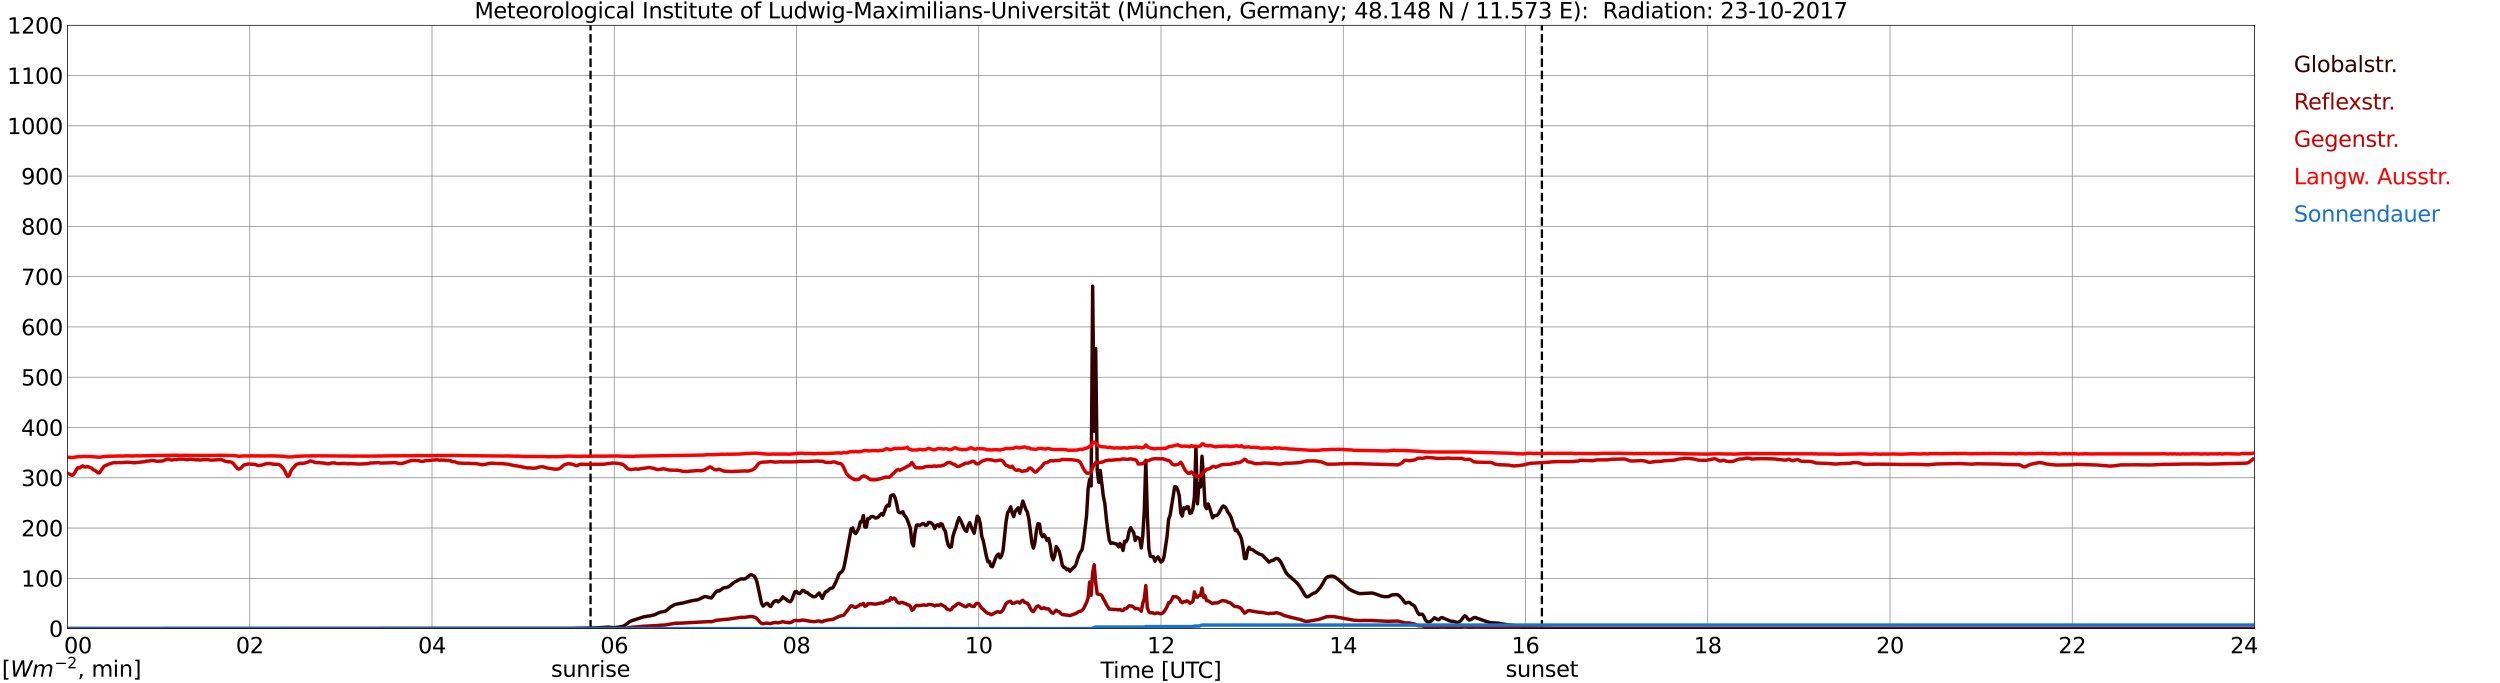 <?xml version="1.0" encoding="utf-8" standalone="no"?>
<!DOCTYPE svg PUBLIC "-//W3C//DTD SVG 1.1//EN"
  "http://www.w3.org/Graphics/SVG/1.1/DTD/svg11.dtd">
<svg xmlns:xlink="http://www.w3.org/1999/xlink" width="1085.4pt" height="296.64pt" viewBox="0 0 1085.4 296.64" xmlns="http://www.w3.org/2000/svg" version="1.1">
 <defs>
  <style type="text/css">*{stroke-linejoin: round; stroke-linecap: butt}</style>
 </defs>
 <g id="figure_1">
  <g id="patch_1">
   <path d="M 0 296.64 
L 1085.4 296.64 
L 1085.4 0 
L 0 0 
z
" style="fill: #ffffff"/>
  </g>
  <g id="axes_1">
   <g id="patch_2">
    <path d="M 29.306 272.909 
L 978.814 272.909 
L 978.814 10.976 
L 29.306 10.976 
z
" style="fill: #ffffff"/>
   </g>
   <g id="patch_3">
    <path d="M 978.814 272.909 
L 978.814 272.909 
L 978.814 10.976 
L 978.814 10.976 
z
" clip-path="url(#p3b4f0f1d3f)" style="fill: #d3d3d3; opacity: 0.25; stroke: #d3d3d3; stroke-linejoin: miter"/>
   </g>
   <g id="matplotlib.axis_1">
    <g id="xtick_1">
     <g id="line2d_1">
      <path d="M 29.306 272.909 
L 29.306 10.976 
" clip-path="url(#p3b4f0f1d3f)" style="fill: none; stroke: #808080; stroke-width: 0.3; stroke-linecap: square"/>
     </g>
     <g id="line2d_2"/>
     <g id="text_1">
      <!--    00 -->
      <g transform="translate(18.733 283.627) scale(0.095 -0.095)">
       <defs>
        <path id="DejaVuSans-20" transform="scale(0.016)"/>
        <path id="DejaVuSans-30" d="M 2034 4250 
Q 1547 4250 1301 3770 
Q 1056 3291 1056 2328 
Q 1056 1369 1301 889 
Q 1547 409 2034 409 
Q 2525 409 2770 889 
Q 3016 1369 3016 2328 
Q 3016 3291 2770 3770 
Q 2525 4250 2034 4250 
z
M 2034 4750 
Q 2819 4750 3233 4129 
Q 3647 3509 3647 2328 
Q 3647 1150 3233 529 
Q 2819 -91 2034 -91 
Q 1250 -91 836 529 
Q 422 1150 422 2328 
Q 422 3509 836 4129 
Q 1250 4750 2034 4750 
z
" transform="scale(0.016)"/>
       </defs>
       <use xlink:href="#DejaVuSans-20"/>
       <use xlink:href="#DejaVuSans-20" transform="translate(31.787 0)"/>
       <use xlink:href="#DejaVuSans-20" transform="translate(63.574 0)"/>
       <use xlink:href="#DejaVuSans-30" transform="translate(95.361 0)"/>
       <use xlink:href="#DejaVuSans-30" transform="translate(158.984 0)"/>
      </g>
     </g>
    </g>
    <g id="xtick_2">
     <g id="line2d_3">
      <path d="M 108.431 272.909 
L 108.431 10.976 
" clip-path="url(#p3b4f0f1d3f)" style="fill: none; stroke: #808080; stroke-width: 0.3; stroke-linecap: square"/>
     </g>
     <g id="line2d_4"/>
     <g id="text_2">
      <!-- 02 -->
      <g transform="translate(102.387 283.627) scale(0.095 -0.095)">
       <defs>
        <path id="DejaVuSans-32" d="M 1228 531 
L 3431 531 
L 3431 0 
L 469 0 
L 469 531 
Q 828 903 1448 1529 
Q 2069 2156 2228 2338 
Q 2531 2678 2651 2914 
Q 2772 3150 2772 3378 
Q 2772 3750 2511 3984 
Q 2250 4219 1831 4219 
Q 1534 4219 1204 4116 
Q 875 4013 500 3803 
L 500 4441 
Q 881 4594 1212 4672 
Q 1544 4750 1819 4750 
Q 2544 4750 2975 4387 
Q 3406 4025 3406 3419 
Q 3406 3131 3298 2873 
Q 3191 2616 2906 2266 
Q 2828 2175 2409 1742 
Q 1991 1309 1228 531 
z
" transform="scale(0.016)"/>
       </defs>
       <use xlink:href="#DejaVuSans-30"/>
       <use xlink:href="#DejaVuSans-32" transform="translate(63.623 0)"/>
      </g>
     </g>
    </g>
    <g id="xtick_3">
     <g id="line2d_5">
      <path d="M 187.557 272.909 
L 187.557 10.976 
" clip-path="url(#p3b4f0f1d3f)" style="fill: none; stroke: #808080; stroke-width: 0.3; stroke-linecap: square"/>
     </g>
     <g id="line2d_6"/>
     <g id="text_3">
      <!-- 04 -->
      <g transform="translate(181.513 283.627) scale(0.095 -0.095)">
       <defs>
        <path id="DejaVuSans-34" d="M 2419 4116 
L 825 1625 
L 2419 1625 
L 2419 4116 
z
M 2253 4666 
L 3047 4666 
L 3047 1625 
L 3713 1625 
L 3713 1100 
L 3047 1100 
L 3047 0 
L 2419 0 
L 2419 1100 
L 313 1100 
L 313 1709 
L 2253 4666 
z
" transform="scale(0.016)"/>
       </defs>
       <use xlink:href="#DejaVuSans-30"/>
       <use xlink:href="#DejaVuSans-34" transform="translate(63.623 0)"/>
      </g>
     </g>
    </g>
    <g id="xtick_4">
     <g id="line2d_7">
      <path d="M 266.683 272.909 
L 266.683 10.976 
" clip-path="url(#p3b4f0f1d3f)" style="fill: none; stroke: #808080; stroke-width: 0.3; stroke-linecap: square"/>
     </g>
     <g id="line2d_8"/>
     <g id="text_4">
      <!-- 06 -->
      <g transform="translate(260.638 283.627) scale(0.095 -0.095)">
       <defs>
        <path id="DejaVuSans-36" d="M 2113 2584 
Q 1688 2584 1439 2293 
Q 1191 2003 1191 1497 
Q 1191 994 1439 701 
Q 1688 409 2113 409 
Q 2538 409 2786 701 
Q 3034 994 3034 1497 
Q 3034 2003 2786 2293 
Q 2538 2584 2113 2584 
z
M 3366 4563 
L 3366 3988 
Q 3128 4100 2886 4159 
Q 2644 4219 2406 4219 
Q 1781 4219 1451 3797 
Q 1122 3375 1075 2522 
Q 1259 2794 1537 2939 
Q 1816 3084 2150 3084 
Q 2853 3084 3261 2657 
Q 3669 2231 3669 1497 
Q 3669 778 3244 343 
Q 2819 -91 2113 -91 
Q 1303 -91 875 529 
Q 447 1150 447 2328 
Q 447 3434 972 4092 
Q 1497 4750 2381 4750 
Q 2619 4750 2861 4703 
Q 3103 4656 3366 4563 
z
" transform="scale(0.016)"/>
       </defs>
       <use xlink:href="#DejaVuSans-30"/>
       <use xlink:href="#DejaVuSans-36" transform="translate(63.623 0)"/>
      </g>
     </g>
    </g>
    <g id="xtick_5">
     <g id="line2d_9">
      <path d="M 345.808 272.909 
L 345.808 10.976 
" clip-path="url(#p3b4f0f1d3f)" style="fill: none; stroke: #808080; stroke-width: 0.3; stroke-linecap: square"/>
     </g>
     <g id="line2d_10"/>
     <g id="text_5">
      <!-- 08 -->
      <g transform="translate(339.764 283.627) scale(0.095 -0.095)">
       <defs>
        <path id="DejaVuSans-38" d="M 2034 2216 
Q 1584 2216 1326 1975 
Q 1069 1734 1069 1313 
Q 1069 891 1326 650 
Q 1584 409 2034 409 
Q 2484 409 2743 651 
Q 3003 894 3003 1313 
Q 3003 1734 2745 1975 
Q 2488 2216 2034 2216 
z
M 1403 2484 
Q 997 2584 770 2862 
Q 544 3141 544 3541 
Q 544 4100 942 4425 
Q 1341 4750 2034 4750 
Q 2731 4750 3128 4425 
Q 3525 4100 3525 3541 
Q 3525 3141 3298 2862 
Q 3072 2584 2669 2484 
Q 3125 2378 3379 2068 
Q 3634 1759 3634 1313 
Q 3634 634 3220 271 
Q 2806 -91 2034 -91 
Q 1263 -91 848 271 
Q 434 634 434 1313 
Q 434 1759 690 2068 
Q 947 2378 1403 2484 
z
M 1172 3481 
Q 1172 3119 1398 2916 
Q 1625 2713 2034 2713 
Q 2441 2713 2670 2916 
Q 2900 3119 2900 3481 
Q 2900 3844 2670 4047 
Q 2441 4250 2034 4250 
Q 1625 4250 1398 4047 
Q 1172 3844 1172 3481 
z
" transform="scale(0.016)"/>
       </defs>
       <use xlink:href="#DejaVuSans-30"/>
       <use xlink:href="#DejaVuSans-38" transform="translate(63.623 0)"/>
      </g>
     </g>
    </g>
    <g id="xtick_6">
     <g id="line2d_11">
      <path d="M 424.934 272.909 
L 424.934 10.976 
" clip-path="url(#p3b4f0f1d3f)" style="fill: none; stroke: #808080; stroke-width: 0.3; stroke-linecap: square"/>
     </g>
     <g id="line2d_12"/>
     <g id="text_6">
      <!-- 10 -->
      <g transform="translate(418.89 283.627) scale(0.095 -0.095)">
       <defs>
        <path id="DejaVuSans-31" d="M 794 531 
L 1825 531 
L 1825 4091 
L 703 3866 
L 703 4441 
L 1819 4666 
L 2450 4666 
L 2450 531 
L 3481 531 
L 3481 0 
L 794 0 
L 794 531 
z
" transform="scale(0.016)"/>
       </defs>
       <use xlink:href="#DejaVuSans-31"/>
       <use xlink:href="#DejaVuSans-30" transform="translate(63.623 0)"/>
      </g>
     </g>
    </g>
    <g id="xtick_7">
     <g id="line2d_13">
      <path d="M 504.06 272.909 
L 504.06 10.976 
" clip-path="url(#p3b4f0f1d3f)" style="fill: none; stroke: #808080; stroke-width: 0.3; stroke-linecap: square"/>
     </g>
     <g id="line2d_14"/>
     <g id="text_7">
      <!-- 12 -->
      <g transform="translate(498.015 283.627) scale(0.095 -0.095)">
       <use xlink:href="#DejaVuSans-31"/>
       <use xlink:href="#DejaVuSans-32" transform="translate(63.623 0)"/>
      </g>
     </g>
    </g>
    <g id="xtick_8">
     <g id="line2d_15">
      <path d="M 583.185 272.909 
L 583.185 10.976 
" clip-path="url(#p3b4f0f1d3f)" style="fill: none; stroke: #808080; stroke-width: 0.3; stroke-linecap: square"/>
     </g>
     <g id="line2d_16"/>
     <g id="text_8">
      <!-- 14 -->
      <g transform="translate(577.141 283.627) scale(0.095 -0.095)">
       <use xlink:href="#DejaVuSans-31"/>
       <use xlink:href="#DejaVuSans-34" transform="translate(63.623 0)"/>
      </g>
     </g>
    </g>
    <g id="xtick_9">
     <g id="line2d_17">
      <path d="M 662.311 272.909 
L 662.311 10.976 
" clip-path="url(#p3b4f0f1d3f)" style="fill: none; stroke: #808080; stroke-width: 0.3; stroke-linecap: square"/>
     </g>
     <g id="line2d_18"/>
     <g id="text_9">
      <!-- 16 -->
      <g transform="translate(656.267 283.627) scale(0.095 -0.095)">
       <use xlink:href="#DejaVuSans-31"/>
       <use xlink:href="#DejaVuSans-36" transform="translate(63.623 0)"/>
      </g>
     </g>
    </g>
    <g id="xtick_10">
     <g id="line2d_19">
      <path d="M 741.437 272.909 
L 741.437 10.976 
" clip-path="url(#p3b4f0f1d3f)" style="fill: none; stroke: #808080; stroke-width: 0.3; stroke-linecap: square"/>
     </g>
     <g id="line2d_20"/>
     <g id="text_10">
      <!-- 18 -->
      <g transform="translate(735.392 283.627) scale(0.095 -0.095)">
       <use xlink:href="#DejaVuSans-31"/>
       <use xlink:href="#DejaVuSans-38" transform="translate(63.623 0)"/>
      </g>
     </g>
    </g>
    <g id="xtick_11">
     <g id="line2d_21">
      <path d="M 820.562 272.909 
L 820.562 10.976 
" clip-path="url(#p3b4f0f1d3f)" style="fill: none; stroke: #808080; stroke-width: 0.3; stroke-linecap: square"/>
     </g>
     <g id="line2d_22"/>
     <g id="text_11">
      <!-- 20 -->
      <g transform="translate(814.518 283.627) scale(0.095 -0.095)">
       <use xlink:href="#DejaVuSans-32"/>
       <use xlink:href="#DejaVuSans-30" transform="translate(63.623 0)"/>
      </g>
     </g>
    </g>
    <g id="xtick_12">
     <g id="line2d_23">
      <path d="M 899.688 272.909 
L 899.688 10.976 
" clip-path="url(#p3b4f0f1d3f)" style="fill: none; stroke: #808080; stroke-width: 0.3; stroke-linecap: square"/>
     </g>
     <g id="line2d_24"/>
     <g id="text_12">
      <!-- 22 -->
      <g transform="translate(893.644 283.627) scale(0.095 -0.095)">
       <use xlink:href="#DejaVuSans-32"/>
       <use xlink:href="#DejaVuSans-32" transform="translate(63.623 0)"/>
      </g>
     </g>
    </g>
    <g id="xtick_13">
     <g id="line2d_25">
      <path d="M 978.814 272.909 
L 978.814 10.976 
" clip-path="url(#p3b4f0f1d3f)" style="fill: none; stroke: #808080; stroke-width: 0.3; stroke-linecap: square"/>
     </g>
     <g id="line2d_26"/>
     <g id="text_13">
      <!-- 24    -->
      <g transform="translate(968.241 283.627) scale(0.095 -0.095)">
       <use xlink:href="#DejaVuSans-32"/>
       <use xlink:href="#DejaVuSans-34" transform="translate(63.623 0)"/>
       <use xlink:href="#DejaVuSans-20" transform="translate(127.246 0)"/>
       <use xlink:href="#DejaVuSans-20" transform="translate(159.033 0)"/>
       <use xlink:href="#DejaVuSans-20" transform="translate(190.82 0)"/>
      </g>
     </g>
    </g>
    <g id="text_14">
     <!-- Time [UTC] -->
     <g transform="translate(477.806 294.322) scale(0.095 -0.095)">
      <defs>
       <path id="DejaVuSans-54" d="M -19 4666 
L 3928 4666 
L 3928 4134 
L 2272 4134 
L 2272 0 
L 1638 0 
L 1638 4134 
L -19 4134 
L -19 4666 
z
" transform="scale(0.016)"/>
       <path id="DejaVuSans-69" d="M 603 3500 
L 1178 3500 
L 1178 0 
L 603 0 
L 603 3500 
z
M 603 4863 
L 1178 4863 
L 1178 4134 
L 603 4134 
L 603 4863 
z
" transform="scale(0.016)"/>
       <path id="DejaVuSans-6d" d="M 3328 2828 
Q 3544 3216 3844 3400 
Q 4144 3584 4550 3584 
Q 5097 3584 5394 3201 
Q 5691 2819 5691 2113 
L 5691 0 
L 5113 0 
L 5113 2094 
Q 5113 2597 4934 2840 
Q 4756 3084 4391 3084 
Q 3944 3084 3684 2787 
Q 3425 2491 3425 1978 
L 3425 0 
L 2847 0 
L 2847 2094 
Q 2847 2600 2669 2842 
Q 2491 3084 2119 3084 
Q 1678 3084 1418 2786 
Q 1159 2488 1159 1978 
L 1159 0 
L 581 0 
L 581 3500 
L 1159 3500 
L 1159 2956 
Q 1356 3278 1631 3431 
Q 1906 3584 2284 3584 
Q 2666 3584 2933 3390 
Q 3200 3197 3328 2828 
z
" transform="scale(0.016)"/>
       <path id="DejaVuSans-65" d="M 3597 1894 
L 3597 1613 
L 953 1613 
Q 991 1019 1311 708 
Q 1631 397 2203 397 
Q 2534 397 2845 478 
Q 3156 559 3463 722 
L 3463 178 
Q 3153 47 2828 -22 
Q 2503 -91 2169 -91 
Q 1331 -91 842 396 
Q 353 884 353 1716 
Q 353 2575 817 3079 
Q 1281 3584 2069 3584 
Q 2775 3584 3186 3129 
Q 3597 2675 3597 1894 
z
M 3022 2063 
Q 3016 2534 2758 2815 
Q 2500 3097 2075 3097 
Q 1594 3097 1305 2825 
Q 1016 2553 972 2059 
L 3022 2063 
z
" transform="scale(0.016)"/>
       <path id="DejaVuSans-5b" d="M 550 4863 
L 1875 4863 
L 1875 4416 
L 1125 4416 
L 1125 -397 
L 1875 -397 
L 1875 -844 
L 550 -844 
L 550 4863 
z
" transform="scale(0.016)"/>
       <path id="DejaVuSans-55" d="M 556 4666 
L 1191 4666 
L 1191 1831 
Q 1191 1081 1462 751 
Q 1734 422 2344 422 
Q 2950 422 3222 751 
Q 3494 1081 3494 1831 
L 3494 4666 
L 4128 4666 
L 4128 1753 
Q 4128 841 3676 375 
Q 3225 -91 2344 -91 
Q 1459 -91 1007 375 
Q 556 841 556 1753 
L 556 4666 
z
" transform="scale(0.016)"/>
       <path id="DejaVuSans-43" d="M 4122 4306 
L 4122 3641 
Q 3803 3938 3442 4084 
Q 3081 4231 2675 4231 
Q 1875 4231 1450 3742 
Q 1025 3253 1025 2328 
Q 1025 1406 1450 917 
Q 1875 428 2675 428 
Q 3081 428 3442 575 
Q 3803 722 4122 1019 
L 4122 359 
Q 3791 134 3420 21 
Q 3050 -91 2638 -91 
Q 1578 -91 968 557 
Q 359 1206 359 2328 
Q 359 3453 968 4101 
Q 1578 4750 2638 4750 
Q 3056 4750 3426 4639 
Q 3797 4528 4122 4306 
z
" transform="scale(0.016)"/>
       <path id="DejaVuSans-5d" d="M 1947 4863 
L 1947 -844 
L 622 -844 
L 622 -397 
L 1369 -397 
L 1369 4416 
L 622 4416 
L 622 4863 
L 1947 4863 
z
" transform="scale(0.016)"/>
      </defs>
      <use xlink:href="#DejaVuSans-54"/>
      <use xlink:href="#DejaVuSans-69" transform="translate(57.959 0)"/>
      <use xlink:href="#DejaVuSans-6d" transform="translate(85.742 0)"/>
      <use xlink:href="#DejaVuSans-65" transform="translate(183.154 0)"/>
      <use xlink:href="#DejaVuSans-20" transform="translate(244.678 0)"/>
      <use xlink:href="#DejaVuSans-5b" transform="translate(276.465 0)"/>
      <use xlink:href="#DejaVuSans-55" transform="translate(315.479 0)"/>
      <use xlink:href="#DejaVuSans-54" transform="translate(388.672 0)"/>
      <use xlink:href="#DejaVuSans-43" transform="translate(443.881 0)"/>
      <use xlink:href="#DejaVuSans-5d" transform="translate(513.705 0)"/>
     </g>
    </g>
   </g>
   <g id="matplotlib.axis_2">
    <g id="ytick_1">
     <g id="line2d_27">
      <path d="M 29.306 272.909 
L 978.814 272.909 
" clip-path="url(#p3b4f0f1d3f)" style="fill: none; stroke: #808080; stroke-width: 0.3; stroke-linecap: square"/>
     </g>
     <g id="line2d_28"/>
     <g id="text_15">
      <!-- 0 -->
      <g transform="translate(21.261 276.518) scale(0.095 -0.095)">
       <use xlink:href="#DejaVuSans-30"/>
      </g>
     </g>
    </g>
    <g id="ytick_2">
     <g id="line2d_29">
      <path d="M 29.306 251.081 
L 978.814 251.081 
" clip-path="url(#p3b4f0f1d3f)" style="fill: none; stroke: #808080; stroke-width: 0.3; stroke-linecap: square"/>
     </g>
     <g id="line2d_30"/>
     <g id="text_16">
      <!-- 100 -->
      <g transform="translate(9.173 254.69) scale(0.095 -0.095)">
       <use xlink:href="#DejaVuSans-31"/>
       <use xlink:href="#DejaVuSans-30" transform="translate(63.623 0)"/>
       <use xlink:href="#DejaVuSans-30" transform="translate(127.246 0)"/>
      </g>
     </g>
    </g>
    <g id="ytick_3">
     <g id="line2d_31">
      <path d="M 29.306 229.253 
L 978.814 229.253 
" clip-path="url(#p3b4f0f1d3f)" style="fill: none; stroke: #808080; stroke-width: 0.3; stroke-linecap: square"/>
     </g>
     <g id="line2d_32"/>
     <g id="text_17">
      <!-- 200 -->
      <g transform="translate(9.173 232.863) scale(0.095 -0.095)">
       <use xlink:href="#DejaVuSans-32"/>
       <use xlink:href="#DejaVuSans-30" transform="translate(63.623 0)"/>
       <use xlink:href="#DejaVuSans-30" transform="translate(127.246 0)"/>
      </g>
     </g>
    </g>
    <g id="ytick_4">
     <g id="line2d_33">
      <path d="M 29.306 207.426 
L 978.814 207.426 
" clip-path="url(#p3b4f0f1d3f)" style="fill: none; stroke: #808080; stroke-width: 0.3; stroke-linecap: square"/>
     </g>
     <g id="line2d_34"/>
     <g id="text_18">
      <!-- 300 -->
      <g transform="translate(9.173 211.035) scale(0.095 -0.095)">
       <defs>
        <path id="DejaVuSans-33" d="M 2597 2516 
Q 3050 2419 3304 2112 
Q 3559 1806 3559 1356 
Q 3559 666 3084 287 
Q 2609 -91 1734 -91 
Q 1441 -91 1130 -33 
Q 819 25 488 141 
L 488 750 
Q 750 597 1062 519 
Q 1375 441 1716 441 
Q 2309 441 2620 675 
Q 2931 909 2931 1356 
Q 2931 1769 2642 2001 
Q 2353 2234 1838 2234 
L 1294 2234 
L 1294 2753 
L 1863 2753 
Q 2328 2753 2575 2939 
Q 2822 3125 2822 3475 
Q 2822 3834 2567 4026 
Q 2313 4219 1838 4219 
Q 1578 4219 1281 4162 
Q 984 4106 628 3988 
L 628 4550 
Q 988 4650 1302 4700 
Q 1616 4750 1894 4750 
Q 2613 4750 3031 4423 
Q 3450 4097 3450 3541 
Q 3450 3153 3228 2886 
Q 3006 2619 2597 2516 
z
" transform="scale(0.016)"/>
       </defs>
       <use xlink:href="#DejaVuSans-33"/>
       <use xlink:href="#DejaVuSans-30" transform="translate(63.623 0)"/>
       <use xlink:href="#DejaVuSans-30" transform="translate(127.246 0)"/>
      </g>
     </g>
    </g>
    <g id="ytick_5">
     <g id="line2d_35">
      <path d="M 29.306 185.598 
L 978.814 185.598 
" clip-path="url(#p3b4f0f1d3f)" style="fill: none; stroke: #808080; stroke-width: 0.3; stroke-linecap: square"/>
     </g>
     <g id="line2d_36"/>
     <g id="text_19">
      <!-- 400 -->
      <g transform="translate(9.173 189.207) scale(0.095 -0.095)">
       <use xlink:href="#DejaVuSans-34"/>
       <use xlink:href="#DejaVuSans-30" transform="translate(63.623 0)"/>
       <use xlink:href="#DejaVuSans-30" transform="translate(127.246 0)"/>
      </g>
     </g>
    </g>
    <g id="ytick_6">
     <g id="line2d_37">
      <path d="M 29.306 163.77 
L 978.814 163.77 
" clip-path="url(#p3b4f0f1d3f)" style="fill: none; stroke: #808080; stroke-width: 0.3; stroke-linecap: square"/>
     </g>
     <g id="line2d_38"/>
     <g id="text_20">
      <!-- 500 -->
      <g transform="translate(9.173 167.379) scale(0.095 -0.095)">
       <defs>
        <path id="DejaVuSans-35" d="M 691 4666 
L 3169 4666 
L 3169 4134 
L 1269 4134 
L 1269 2991 
Q 1406 3038 1543 3061 
Q 1681 3084 1819 3084 
Q 2600 3084 3056 2656 
Q 3513 2228 3513 1497 
Q 3513 744 3044 326 
Q 2575 -91 1722 -91 
Q 1428 -91 1123 -41 
Q 819 9 494 109 
L 494 744 
Q 775 591 1075 516 
Q 1375 441 1709 441 
Q 2250 441 2565 725 
Q 2881 1009 2881 1497 
Q 2881 1984 2565 2268 
Q 2250 2553 1709 2553 
Q 1456 2553 1204 2497 
Q 953 2441 691 2322 
L 691 4666 
z
" transform="scale(0.016)"/>
       </defs>
       <use xlink:href="#DejaVuSans-35"/>
       <use xlink:href="#DejaVuSans-30" transform="translate(63.623 0)"/>
       <use xlink:href="#DejaVuSans-30" transform="translate(127.246 0)"/>
      </g>
     </g>
    </g>
    <g id="ytick_7">
     <g id="line2d_39">
      <path d="M 29.306 141.942 
L 978.814 141.942 
" clip-path="url(#p3b4f0f1d3f)" style="fill: none; stroke: #808080; stroke-width: 0.3; stroke-linecap: square"/>
     </g>
     <g id="line2d_40"/>
     <g id="text_21">
      <!-- 600 -->
      <g transform="translate(9.173 145.551) scale(0.095 -0.095)">
       <use xlink:href="#DejaVuSans-36"/>
       <use xlink:href="#DejaVuSans-30" transform="translate(63.623 0)"/>
       <use xlink:href="#DejaVuSans-30" transform="translate(127.246 0)"/>
      </g>
     </g>
    </g>
    <g id="ytick_8">
     <g id="line2d_41">
      <path d="M 29.306 120.114 
L 978.814 120.114 
" clip-path="url(#p3b4f0f1d3f)" style="fill: none; stroke: #808080; stroke-width: 0.3; stroke-linecap: square"/>
     </g>
     <g id="line2d_42"/>
     <g id="text_22">
      <!-- 700 -->
      <g transform="translate(9.173 123.724) scale(0.095 -0.095)">
       <defs>
        <path id="DejaVuSans-37" d="M 525 4666 
L 3525 4666 
L 3525 4397 
L 1831 0 
L 1172 0 
L 2766 4134 
L 525 4134 
L 525 4666 
z
" transform="scale(0.016)"/>
       </defs>
       <use xlink:href="#DejaVuSans-37"/>
       <use xlink:href="#DejaVuSans-30" transform="translate(63.623 0)"/>
       <use xlink:href="#DejaVuSans-30" transform="translate(127.246 0)"/>
      </g>
     </g>
    </g>
    <g id="ytick_9">
     <g id="line2d_43">
      <path d="M 29.306 98.287 
L 978.814 98.287 
" clip-path="url(#p3b4f0f1d3f)" style="fill: none; stroke: #808080; stroke-width: 0.3; stroke-linecap: square"/>
     </g>
     <g id="line2d_44"/>
     <g id="text_23">
      <!-- 800 -->
      <g transform="translate(9.173 101.896) scale(0.095 -0.095)">
       <use xlink:href="#DejaVuSans-38"/>
       <use xlink:href="#DejaVuSans-30" transform="translate(63.623 0)"/>
       <use xlink:href="#DejaVuSans-30" transform="translate(127.246 0)"/>
      </g>
     </g>
    </g>
    <g id="ytick_10">
     <g id="line2d_45">
      <path d="M 29.306 76.459 
L 978.814 76.459 
" clip-path="url(#p3b4f0f1d3f)" style="fill: none; stroke: #808080; stroke-width: 0.3; stroke-linecap: square"/>
     </g>
     <g id="line2d_46"/>
     <g id="text_24">
      <!-- 900 -->
      <g transform="translate(9.173 80.068) scale(0.095 -0.095)">
       <defs>
        <path id="DejaVuSans-39" d="M 703 97 
L 703 672 
Q 941 559 1184 500 
Q 1428 441 1663 441 
Q 2288 441 2617 861 
Q 2947 1281 2994 2138 
Q 2813 1869 2534 1725 
Q 2256 1581 1919 1581 
Q 1219 1581 811 2004 
Q 403 2428 403 3163 
Q 403 3881 828 4315 
Q 1253 4750 1959 4750 
Q 2769 4750 3195 4129 
Q 3622 3509 3622 2328 
Q 3622 1225 3098 567 
Q 2575 -91 1691 -91 
Q 1453 -91 1209 -44 
Q 966 3 703 97 
z
M 1959 2075 
Q 2384 2075 2632 2365 
Q 2881 2656 2881 3163 
Q 2881 3666 2632 3958 
Q 2384 4250 1959 4250 
Q 1534 4250 1286 3958 
Q 1038 3666 1038 3163 
Q 1038 2656 1286 2365 
Q 1534 2075 1959 2075 
z
" transform="scale(0.016)"/>
       </defs>
       <use xlink:href="#DejaVuSans-39"/>
       <use xlink:href="#DejaVuSans-30" transform="translate(63.623 0)"/>
       <use xlink:href="#DejaVuSans-30" transform="translate(127.246 0)"/>
      </g>
     </g>
    </g>
    <g id="ytick_11">
     <g id="line2d_47">
      <path d="M 29.306 54.631 
L 978.814 54.631 
" clip-path="url(#p3b4f0f1d3f)" style="fill: none; stroke: #808080; stroke-width: 0.3; stroke-linecap: square"/>
     </g>
     <g id="line2d_48"/>
     <g id="text_25">
      <!-- 1000 -->
      <g transform="translate(3.128 58.24) scale(0.095 -0.095)">
       <use xlink:href="#DejaVuSans-31"/>
       <use xlink:href="#DejaVuSans-30" transform="translate(63.623 0)"/>
       <use xlink:href="#DejaVuSans-30" transform="translate(127.246 0)"/>
       <use xlink:href="#DejaVuSans-30" transform="translate(190.869 0)"/>
      </g>
     </g>
    </g>
    <g id="ytick_12">
     <g id="line2d_49">
      <path d="M 29.306 32.803 
L 978.814 32.803 
" clip-path="url(#p3b4f0f1d3f)" style="fill: none; stroke: #808080; stroke-width: 0.3; stroke-linecap: square"/>
     </g>
     <g id="line2d_50"/>
     <g id="text_26">
      <!-- 1100 -->
      <g transform="translate(3.128 36.413) scale(0.095 -0.095)">
       <use xlink:href="#DejaVuSans-31"/>
       <use xlink:href="#DejaVuSans-31" transform="translate(63.623 0)"/>
       <use xlink:href="#DejaVuSans-30" transform="translate(127.246 0)"/>
       <use xlink:href="#DejaVuSans-30" transform="translate(190.869 0)"/>
      </g>
     </g>
    </g>
    <g id="ytick_13">
     <g id="line2d_51">
      <path d="M 29.306 10.976 
L 978.814 10.976 
" clip-path="url(#p3b4f0f1d3f)" style="fill: none; stroke: #808080; stroke-width: 0.3; stroke-linecap: square"/>
     </g>
     <g id="line2d_52"/>
     <g id="text_27">
      <!-- 1200 -->
      <g transform="translate(3.128 14.585) scale(0.095 -0.095)">
       <use xlink:href="#DejaVuSans-31"/>
       <use xlink:href="#DejaVuSans-32" transform="translate(63.623 0)"/>
       <use xlink:href="#DejaVuSans-30" transform="translate(127.246 0)"/>
       <use xlink:href="#DejaVuSans-30" transform="translate(190.869 0)"/>
      </g>
     </g>
    </g>
   </g>
   <g id="line2d_53">
    <path d="M 256.396 272.909 
L 256.396 10.976 
" clip-path="url(#p3b4f0f1d3f)" style="fill: none; stroke-dasharray: 3.7,1.6; stroke-dashoffset: 0; stroke: #000000"/>
   </g>
   <g id="line2d_54">
    <path d="M 669.432 272.909 
L 669.432 10.976 
" clip-path="url(#p3b4f0f1d3f)" style="fill: none; stroke-dasharray: 3.7,1.6; stroke-dashoffset: 0; stroke: #000000"/>
   </g>
   <g id="line2d_55">
    <path d="M 29.306 272.909 
L 248.88 272.841 
L 250.198 272.778 
L 257.451 272.673 
L 258.77 272.608 
L 264.045 272.291 
L 266.023 272.481 
L 267.342 272.461 
L 269.98 272.016 
L 270.639 271.826 
L 271.298 271.466 
L 273.277 269.986 
L 273.936 269.584 
L 276.573 268.759 
L 277.892 268.314 
L 279.87 267.701 
L 280.53 267.681 
L 281.189 267.469 
L 281.849 267.469 
L 283.827 267.004 
L 284.486 266.793 
L 285.805 266.116 
L 287.124 265.693 
L 288.442 265.459 
L 289.102 265.184 
L 289.761 264.719 
L 291.08 263.534 
L 293.058 262.455 
L 295.036 262.032 
L 296.355 261.822 
L 298.333 261.314 
L 299.652 260.976 
L 300.971 260.701 
L 302.949 260.384 
L 304.267 259.79 
L 305.586 259.135 
L 306.246 259.009 
L 306.905 259.114 
L 307.564 259.347 
L 308.883 259.622 
L 310.202 257.782 
L 310.861 256.999 
L 311.521 256.534 
L 312.18 256.597 
L 314.158 255.222 
L 315.477 255.076 
L 316.136 254.8 
L 316.796 254.397 
L 318.774 252.812 
L 321.411 251.415 
L 322.071 251.288 
L 322.73 251.415 
L 323.39 251.288 
L 324.049 250.972 
L 325.368 249.765 
L 326.027 249.533 
L 326.686 249.682 
L 327.346 250.103 
L 328.005 250.95 
L 328.665 252.705 
L 330.643 261.991 
L 331.302 263.132 
L 331.961 262.667 
L 332.621 261.969 
L 333.28 261.969 
L 333.94 262.92 
L 334.599 263.302 
L 335.918 261.272 
L 336.577 260.871 
L 337.236 260.805 
L 337.896 261.355 
L 339.215 260.129 
L 339.874 259.114 
L 340.533 259.686 
L 341.193 260.087 
L 342.512 261.146 
L 343.171 261.209 
L 343.83 260.34 
L 344.49 258.437 
L 345.149 256.935 
L 345.808 256.787 
L 346.468 257.549 
L 347.127 257.719 
L 347.787 257.147 
L 348.446 256.322 
L 349.105 256.492 
L 349.765 257.125 
L 350.424 257.21 
L 351.083 257.845 
L 353.062 259.094 
L 353.721 259.072 
L 354.38 258.756 
L 355.04 257.972 
L 355.699 257.444 
L 357.018 259.79 
L 357.677 258.225 
L 358.337 257.042 
L 358.996 256.809 
L 360.315 255.604 
L 361.634 255.158 
L 362.952 252.578 
L 364.271 249.322 
L 364.93 248.56 
L 365.59 248.18 
L 366.249 246.825 
L 366.909 243.865 
L 369.546 229.609 
L 370.206 229.249 
L 370.865 231.089 
L 371.524 231.639 
L 372.843 229.419 
L 373.502 226.564 
L 374.162 226.479 
L 374.821 223.855 
L 375.481 228.825 
L 376.14 228.825 
L 376.799 225.082 
L 377.459 225.126 
L 378.118 224.364 
L 378.777 224.215 
L 379.437 224.427 
L 380.096 224.914 
L 380.756 224.765 
L 381.415 224.384 
L 382.734 222.989 
L 383.393 223.644 
L 384.712 220.007 
L 385.371 219.287 
L 386.031 219.688 
L 386.69 215.332 
L 387.349 214.908 
L 388.009 214.888 
L 388.668 216.22 
L 389.328 218.907 
L 389.987 222.185 
L 390.646 222.565 
L 391.306 222.65 
L 391.965 222.142 
L 392.624 223.77 
L 393.284 224.427 
L 393.943 225.654 
L 395.262 229.502 
L 395.921 235.658 
L 396.581 237.011 
L 397.24 231.364 
L 397.899 228 
L 398.559 227.854 
L 399.218 228.171 
L 400.537 227.367 
L 401.196 227.472 
L 401.856 228.129 
L 402.515 227.896 
L 403.175 226.817 
L 403.834 226.837 
L 404.493 227.197 
L 405.153 227.874 
L 405.812 229.461 
L 406.471 228.256 
L 407.131 227.791 
L 407.79 228.467 
L 408.45 227.304 
L 409.109 227.706 
L 409.768 229.631 
L 410.428 230.561 
L 411.087 234.389 
L 411.746 236.821 
L 412.406 237.646 
L 413.065 237.33 
L 413.725 232.866 
L 414.384 230.646 
L 415.043 228.974 
L 415.703 226.564 
L 416.362 224.765 
L 417.022 225.78 
L 418.34 228.911 
L 419 230.159 
L 419.659 230.729 
L 420.318 228.319 
L 420.978 226.902 
L 421.637 228.721 
L 422.956 231.491 
L 424.275 224.108 
L 424.934 224.851 
L 425.593 227.304 
L 426.253 232.888 
L 426.912 234.813 
L 428.231 241.411 
L 428.89 243.887 
L 429.55 243.716 
L 430.209 245.705 
L 430.869 246.065 
L 432.187 242.468 
L 432.847 241.136 
L 433.506 240.545 
L 434.165 242.173 
L 434.825 241.326 
L 435.484 238.978 
L 436.803 226.394 
L 437.462 222.587 
L 438.122 221.699 
L 438.781 220.07 
L 439.44 222.65 
L 440.1 224.301 
L 440.759 221.993 
L 442.078 220.492 
L 442.737 222.818 
L 444.056 217.554 
L 445.375 221.127 
L 446.034 222.312 
L 446.694 225.335 
L 448.012 235.784 
L 448.672 237.943 
L 449.331 235.363 
L 449.991 230.244 
L 450.65 227.346 
L 451.309 227.516 
L 451.969 231.829 
L 452.628 233.014 
L 453.287 232.084 
L 453.947 233.226 
L 454.606 234.621 
L 455.266 233.817 
L 455.925 236.59 
L 456.584 241.285 
L 457.244 243.04 
L 457.903 241.178 
L 458.563 237.286 
L 459.222 238.238 
L 459.881 239.464 
L 460.541 242.047 
L 461.2 245.43 
L 461.859 246.36 
L 462.519 246.53 
L 463.178 247.355 
L 463.838 247.058 
L 464.497 248.01 
L 465.816 246.615 
L 466.475 246.148 
L 467.134 245.028 
L 468.453 240.988 
L 469.113 239.676 
L 469.772 238.661 
L 470.431 235.107 
L 471.75 223.814 
L 472.409 212.243 
L 473.069 208.161 
L 473.728 210.975 
L 474.388 124.255 
L 475.047 187.222 
L 475.706 151.309 
L 476.366 204.269 
L 477.025 209.41 
L 477.685 204.228 
L 479.003 215.268 
L 479.663 218.547 
L 480.322 225.062 
L 480.981 230.434 
L 481.641 234.621 
L 482.3 235.933 
L 482.96 235.679 
L 484.278 236.122 
L 484.938 236.229 
L 485.597 237.434 
L 486.256 235.954 
L 486.916 237.096 
L 487.575 238.999 
L 488.235 235.044 
L 488.894 235.234 
L 489.553 233.924 
L 490.213 230.624 
L 490.872 229.122 
L 491.532 230.327 
L 492.191 231.152 
L 492.85 234.664 
L 493.51 233.204 
L 494.169 233.479 
L 494.828 233.988 
L 495.488 237.899 
L 496.147 232.654 
L 496.807 221.74 
L 497.466 199.871 
L 498.125 223.517 
L 498.785 238.238 
L 499.444 241.538 
L 500.763 241.728 
L 501.422 243.631 
L 502.082 242.531 
L 502.741 241.772 
L 504.06 244.033 
L 504.719 243.612 
L 505.379 241.665 
L 506.697 232.844 
L 507.357 225.442 
L 508.016 223.729 
L 509.994 211.313 
L 510.654 211.42 
L 511.313 212.73 
L 511.972 215.12 
L 512.632 222.65 
L 513.291 224.045 
L 513.95 220.472 
L 514.61 220.959 
L 515.269 220.027 
L 515.929 220.07 
L 516.588 222.925 
L 517.247 222.65 
L 517.907 220.81 
L 518.566 215.733 
L 519.226 193.991 
L 519.885 218.737 
L 520.544 210.045 
L 521.204 211.44 
L 521.863 198.094 
L 522.522 207.061 
L 523.182 219.584 
L 523.841 220.852 
L 524.501 218.78 
L 525.16 220.472 
L 526.479 224.829 
L 527.138 223.877 
L 527.797 223.877 
L 528.457 223.707 
L 529.116 222.947 
L 530.435 220.428 
L 531.094 219.669 
L 531.754 220.027 
L 532.413 220.852 
L 533.073 222.312 
L 533.732 223.157 
L 534.391 224.384 
L 536.369 230.412 
L 537.029 230.033 
L 537.688 231.364 
L 538.348 232.294 
L 539.007 234.007 
L 539.666 237.688 
L 540.326 242.468 
L 540.985 242.49 
L 541.644 238.978 
L 542.304 237.624 
L 542.963 238.493 
L 543.623 238.576 
L 544.282 238.914 
L 544.941 239.549 
L 546.919 240.628 
L 547.579 240.82 
L 548.238 241.136 
L 549.557 242.575 
L 550.216 243.188 
L 550.876 244.033 
L 552.195 243.337 
L 552.854 243.293 
L 553.513 242.66 
L 554.173 242.448 
L 554.832 242.575 
L 555.491 243.144 
L 556.151 244.118 
L 558.129 248.222 
L 558.788 249.195 
L 559.448 249.891 
L 560.107 250.378 
L 562.085 252.177 
L 562.745 252.727 
L 564.063 254.27 
L 565.382 256.302 
L 566.701 258.627 
L 567.36 259.114 
L 568.02 258.987 
L 569.998 257.675 
L 571.317 257.232 
L 572.635 255.772 
L 573.295 254.947 
L 574.613 252.749 
L 575.273 251.542 
L 575.932 250.76 
L 576.592 250.359 
L 577.91 250.125 
L 578.57 250.125 
L 579.229 250.315 
L 580.548 251.225 
L 583.185 253.489 
L 585.823 255.879 
L 587.801 256.83 
L 589.779 257.612 
L 590.439 257.719 
L 595.714 257.463 
L 597.032 257.804 
L 599.67 258.775 
L 600.989 259.05 
L 602.307 259.031 
L 602.967 258.965 
L 604.286 258.289 
L 606.264 258.142 
L 606.923 258.289 
L 607.582 258.756 
L 608.901 260.129 
L 609.561 261.209 
L 610.22 261.842 
L 611.539 261.484 
L 612.198 261.716 
L 612.858 262.373 
L 613.517 262.667 
L 614.176 263.176 
L 615.495 265.904 
L 616.154 266.834 
L 616.814 266.644 
L 617.473 266.644 
L 618.133 267.489 
L 618.792 269.034 
L 619.451 269.816 
L 620.111 270.049 
L 620.77 270.008 
L 622.089 268.991 
L 622.748 268.209 
L 623.408 268.506 
L 624.067 268.971 
L 624.726 269.034 
L 625.386 268.358 
L 626.045 268.105 
L 628.683 269.202 
L 629.342 269.541 
L 630.001 269.689 
L 631.32 269.838 
L 631.98 270.091 
L 632.639 270.217 
L 633.298 270.113 
L 633.958 269.711 
L 634.617 268.971 
L 635.276 267.998 
L 635.936 267.343 
L 636.595 267.744 
L 637.255 268.718 
L 637.914 269.183 
L 638.573 269.034 
L 639.892 268.124 
L 640.552 268.105 
L 642.53 268.823 
L 645.167 269.774 
L 647.145 270.366 
L 648.464 270.429 
L 650.442 270.536 
L 655.058 271.361 
L 657.695 271.636 
L 659.014 271.848 
L 661.652 272.206 
L 662.97 272.354 
L 663.63 272.481 
L 664.949 272.503 
L 667.586 272.673 
L 670.224 272.736 
L 671.542 272.819 
L 673.521 272.8 
L 674.18 272.883 
L 675.499 272.883 
L 978.154 272.909 
L 978.154 272.909 
" clip-path="url(#p3b4f0f1d3f)" style="fill: none; stroke: #330000; stroke-width: 1.5; stroke-linecap: square"/>
   </g>
   <g id="line2d_56">
    <path d="M 29.306 272.909 
L 271.298 272.874 
L 274.595 272.28 
L 276.573 272.154 
L 279.211 271.9 
L 285.145 271.603 
L 287.124 271.414 
L 288.442 271.392 
L 293.058 270.61 
L 296.355 270.503 
L 299.652 270.313 
L 307.564 269.89 
L 308.883 269.953 
L 310.202 269.552 
L 310.861 269.32 
L 312.839 269.13 
L 314.158 268.96 
L 316.136 268.834 
L 321.411 268.03 
L 323.39 268.008 
L 326.027 267.648 
L 327.346 267.86 
L 328.005 268.094 
L 328.665 268.58 
L 329.983 270.145 
L 330.643 270.652 
L 331.302 270.8 
L 332.621 270.525 
L 334.599 270.759 
L 335.258 270.484 
L 336.577 270.272 
L 337.896 270.42 
L 339.215 270.082 
L 339.874 269.912 
L 340.533 270.082 
L 341.852 270.272 
L 342.512 270.357 
L 343.171 270.313 
L 343.83 270.019 
L 344.49 269.595 
L 345.149 269.34 
L 347.127 269.488 
L 348.446 269.172 
L 352.402 269.827 
L 353.721 269.89 
L 354.38 269.807 
L 355.04 269.595 
L 355.699 269.595 
L 356.359 269.934 
L 357.018 269.953 
L 357.677 269.552 
L 359.655 269.15 
L 361.634 268.897 
L 363.612 267.945 
L 364.271 267.585 
L 366.249 267.12 
L 367.568 265.533 
L 368.887 263.737 
L 369.546 263.016 
L 370.206 263.123 
L 370.865 263.63 
L 371.524 263.715 
L 372.184 263.291 
L 372.843 263.016 
L 373.502 262.381 
L 374.162 262.53 
L 374.821 261.96 
L 375.481 263.206 
L 376.14 263.016 
L 376.799 262.108 
L 377.459 262.15 
L 378.118 262.065 
L 380.096 262.34 
L 382.734 261.726 
L 383.393 261.853 
L 384.712 260.901 
L 386.031 260.838 
L 386.69 259.485 
L 387.349 260.14 
L 388.009 259.675 
L 388.668 259.993 
L 389.328 261.135 
L 389.987 261.705 
L 390.646 261.875 
L 391.306 261.515 
L 391.965 261.6 
L 392.624 261.938 
L 393.284 262.108 
L 393.943 262.552 
L 394.603 262.678 
L 395.262 263.291 
L 395.921 264.983 
L 396.581 264.54 
L 397.24 263.335 
L 397.899 262.827 
L 399.218 262.953 
L 400.537 262.678 
L 401.196 262.656 
L 401.856 262.848 
L 402.515 262.722 
L 403.175 262.425 
L 404.493 262.552 
L 405.153 262.741 
L 405.812 263.08 
L 406.471 262.763 
L 407.79 262.741 
L 408.45 262.403 
L 410.428 263.503 
L 411.087 264.433 
L 412.406 264.857 
L 413.065 264.582 
L 413.725 263.567 
L 414.384 263.25 
L 415.703 262.15 
L 416.362 261.98 
L 419 263.418 
L 419.659 263.335 
L 420.318 262.678 
L 420.978 262.552 
L 421.637 263.08 
L 422.297 263.25 
L 422.956 263.291 
L 423.615 262.213 
L 424.275 261.916 
L 424.934 262.128 
L 426.253 264.095 
L 426.912 264.562 
L 427.572 265.343 
L 428.89 266.358 
L 429.55 266.358 
L 430.209 266.887 
L 430.869 266.697 
L 432.187 265.935 
L 432.847 265.596 
L 433.506 265.64 
L 434.165 265.893 
L 434.825 265.577 
L 435.484 264.793 
L 436.803 262.023 
L 437.462 261.43 
L 438.781 261.05 
L 439.44 261.938 
L 440.1 261.938 
L 441.419 261.388 
L 442.078 261.366 
L 442.737 261.833 
L 443.397 261.008 
L 444.056 260.626 
L 444.716 261.388 
L 445.375 261.705 
L 446.034 261.897 
L 446.694 262.763 
L 447.353 264.202 
L 448.012 265.217 
L 448.672 265.533 
L 449.991 263.481 
L 450.65 263.038 
L 451.309 263.398 
L 451.969 264.18 
L 452.628 264.117 
L 453.287 263.883 
L 453.947 264.306 
L 455.266 264.35 
L 456.584 266.02 
L 457.244 266.254 
L 458.563 264.92 
L 459.222 265.407 
L 459.881 265.618 
L 460.541 266.317 
L 461.2 266.823 
L 463.838 267.142 
L 464.497 267.269 
L 467.134 266.336 
L 468.453 265.47 
L 469.113 265.385 
L 469.772 265.068 
L 470.431 264.287 
L 471.75 261.515 
L 472.409 259.675 
L 473.069 252.738 
L 473.728 258.448 
L 474.388 248.656 
L 475.047 245.207 
L 475.706 252.949 
L 476.366 257.835 
L 477.685 258.131 
L 478.344 258.47 
L 479.003 260.057 
L 479.663 260.986 
L 480.322 262.488 
L 481.641 264.455 
L 484.938 264.667 
L 485.597 264.815 
L 486.256 264.582 
L 486.916 265.046 
L 487.575 265.068 
L 488.235 264.287 
L 488.894 264.265 
L 489.553 263.737 
L 490.213 262.995 
L 491.532 263.165 
L 492.191 263.63 
L 492.85 264.306 
L 493.51 264.117 
L 494.169 264.37 
L 494.828 264.496 
L 495.488 265.407 
L 496.147 261.938 
L 496.807 259.845 
L 497.466 254.24 
L 498.125 263.863 
L 498.785 265.66 
L 499.444 266.083 
L 500.103 265.978 
L 501.422 266.422 
L 502.082 266.147 
L 502.741 266.105 
L 503.4 266.402 
L 504.06 266.465 
L 504.719 266.21 
L 505.379 265.533 
L 506.038 264.582 
L 506.697 263.398 
L 507.357 261.663 
L 508.016 261.493 
L 508.675 260.436 
L 509.335 258.998 
L 510.654 259.125 
L 511.313 259.38 
L 511.972 259.95 
L 512.632 261.24 
L 513.291 261.663 
L 513.95 261.155 
L 514.61 261.283 
L 515.269 260.838 
L 515.929 261.198 
L 516.588 261.875 
L 517.247 261.622 
L 517.907 261.135 
L 518.566 256.99 
L 519.226 259.146 
L 519.885 259.295 
L 520.544 258.448 
L 521.204 258.533 
L 521.863 255.276 
L 522.522 259.358 
L 523.182 258.66 
L 523.841 260.775 
L 524.501 260.838 
L 526.479 262.065 
L 527.138 261.748 
L 528.457 261.79 
L 530.435 260.838 
L 531.094 260.775 
L 531.754 260.945 
L 532.413 260.986 
L 533.073 261.451 
L 533.732 261.558 
L 534.391 261.938 
L 535.71 263.08 
L 536.369 263.355 
L 537.029 263.313 
L 538.348 263.82 
L 539.007 264.37 
L 540.326 266.21 
L 540.985 265.872 
L 541.644 265.195 
L 542.304 265.09 
L 546.26 265.767 
L 548.238 265.935 
L 550.216 266.358 
L 550.876 266.443 
L 551.535 266.273 
L 552.854 266.295 
L 554.173 265.998 
L 556.151 266.548 
L 557.47 267.225 
L 560.766 268.094 
L 564.723 269.023 
L 566.701 269.744 
L 568.02 269.722 
L 572.635 268.919 
L 575.932 267.775 
L 577.91 267.67 
L 579.229 267.712 
L 587.801 269.277 
L 590.439 269.405 
L 591.757 269.384 
L 594.395 269.384 
L 595.714 269.405 
L 602.307 269.744 
L 606.923 269.637 
L 608.901 270.145 
L 610.22 270.503 
L 611.539 270.42 
L 614.176 270.927 
L 615.495 271.584 
L 616.154 271.71 
L 616.814 271.647 
L 617.473 271.73 
L 619.451 272.429 
L 620.77 272.429 
L 622.748 272.049 
L 624.067 272.239 
L 626.045 272.005 
L 633.298 272.407 
L 634.617 272.09 
L 635.936 271.793 
L 637.914 272.197 
L 641.211 271.985 
L 647.805 272.514 
L 653.739 272.599 
L 656.377 272.682 
L 659.674 272.789 
L 666.267 272.909 
L 978.154 272.909 
L 978.154 272.909 
" clip-path="url(#p3b4f0f1d3f)" style="fill: none; stroke: #990000; stroke-width: 1.5; stroke-linecap: square"/>
   </g>
   <g id="line2d_57">
    <path d="M 29.306 205.42 
L 31.284 206.393 
L 31.943 205.906 
L 32.603 205.007 
L 33.262 203.75 
L 33.921 202.931 
L 34.581 203.191 
L 35.24 202.65 
L 35.9 202.252 
L 36.559 202.678 
L 37.218 202.77 
L 37.878 202.497 
L 39.856 203.272 
L 40.515 204.02 
L 41.175 204.147 
L 42.493 205.282 
L 43.153 205.31 
L 45.131 202.444 
L 47.109 201.571 
L 49.087 200.899 
L 51.725 200.844 
L 53.043 200.834 
L 55.022 200.672 
L 56.34 200.718 
L 58.319 200.925 
L 62.934 200.423 
L 63.594 200.207 
L 64.912 200.126 
L 65.572 199.974 
L 66.89 200.011 
L 68.209 200.277 
L 70.187 200.142 
L 70.847 200.078 
L 71.506 199.731 
L 72.825 199.299 
L 73.484 199.38 
L 74.144 199.701 
L 74.803 199.74 
L 75.462 199.465 
L 76.781 199.561 
L 77.441 199.334 
L 80.078 199.375 
L 80.737 199.559 
L 81.397 199.618 
L 82.056 199.358 
L 82.716 199.428 
L 83.375 199.38 
L 84.694 199.587 
L 85.353 199.646 
L 86.013 199.563 
L 86.672 199.727 
L 88.65 199.557 
L 90.628 199.581 
L 91.288 199.768 
L 92.606 199.738 
L 95.903 199.48 
L 97.881 200.286 
L 99.2 200.506 
L 99.86 200.497 
L 100.519 200.659 
L 101.178 201.139 
L 103.156 203.516 
L 103.816 203.645 
L 104.475 203.294 
L 105.794 201.921 
L 107.772 201.458 
L 110.41 201.58 
L 111.069 201.728 
L 111.728 202.019 
L 112.388 202.113 
L 113.707 201.947 
L 115.685 201.264 
L 117.003 201.253 
L 118.982 201.558 
L 120.3 201.56 
L 120.96 201.678 
L 121.619 201.949 
L 122.278 202.532 
L 122.938 203.344 
L 123.597 204.348 
L 124.257 205.799 
L 124.916 206.889 
L 125.575 206.437 
L 126.235 204.68 
L 126.894 203.582 
L 127.553 202.933 
L 128.213 202.052 
L 128.872 201.552 
L 130.191 201.174 
L 132.169 201.093 
L 132.829 200.812 
L 133.488 200.713 
L 134.807 200.102 
L 136.125 200.5 
L 136.785 200.812 
L 138.763 200.884 
L 140.741 201.071 
L 142.06 201.312 
L 142.719 201.333 
L 143.379 201.226 
L 144.038 200.949 
L 145.357 200.991 
L 146.016 201.226 
L 147.335 201.281 
L 148.654 201.181 
L 151.291 201.336 
L 151.951 201.255 
L 155.907 201.477 
L 159.863 201.294 
L 160.523 201.039 
L 164.479 200.838 
L 165.138 201.056 
L 167.776 200.978 
L 171.732 200.829 
L 173.051 201.224 
L 174.37 201.242 
L 175.688 200.879 
L 177.666 200.198 
L 178.985 199.895 
L 181.623 199.987 
L 182.941 200.327 
L 183.601 200.325 
L 184.92 199.941 
L 185.579 199.995 
L 189.535 199.605 
L 190.195 199.657 
L 190.854 199.869 
L 191.513 199.692 
L 192.173 199.784 
L 192.832 199.727 
L 193.492 199.908 
L 195.47 199.976 
L 196.129 200.414 
L 197.448 200.486 
L 198.767 200.986 
L 200.085 201.082 
L 202.063 201.17 
L 203.382 201.126 
L 204.701 201.24 
L 206.02 201.274 
L 206.679 201.266 
L 209.317 201.77 
L 210.635 201.626 
L 212.614 201.146 
L 213.932 201.08 
L 214.592 201.198 
L 217.889 201.292 
L 220.526 201.528 
L 222.504 201.988 
L 225.142 202.399 
L 229.098 203.202 
L 229.757 203.115 
L 231.736 203.298 
L 233.054 203.121 
L 234.373 202.709 
L 235.692 202.654 
L 237.011 203.016 
L 237.67 203.224 
L 239.648 203.499 
L 240.967 203.721 
L 242.286 203.634 
L 242.945 203.431 
L 243.604 202.988 
L 244.264 202.324 
L 244.923 201.849 
L 246.242 201.421 
L 246.901 201.316 
L 248.22 201.51 
L 248.88 201.674 
L 250.198 202.196 
L 250.858 202.052 
L 251.517 201.68 
L 252.176 201.525 
L 253.495 201.608 
L 254.814 201.6 
L 260.748 201.556 
L 262.067 201.53 
L 266.023 201.026 
L 267.342 201.074 
L 269.98 201.475 
L 270.639 201.783 
L 271.298 202.335 
L 271.958 203.073 
L 272.617 203.586 
L 273.936 203.861 
L 275.914 203.603 
L 277.233 203.721 
L 277.892 203.531 
L 280.53 203.182 
L 281.849 202.953 
L 283.827 203.339 
L 285.145 203.802 
L 285.805 203.898 
L 287.124 203.691 
L 287.783 203.507 
L 289.102 203.739 
L 290.42 204.071 
L 292.399 204.145 
L 294.377 204.173 
L 296.355 204.614 
L 298.333 204.695 
L 299.652 204.551 
L 302.949 204.289 
L 304.267 204.4 
L 305.586 204.169 
L 308.224 202.693 
L 308.883 202.957 
L 309.543 203.499 
L 310.202 203.848 
L 310.861 204.042 
L 312.18 203.676 
L 314.158 204.52 
L 315.477 204.599 
L 317.455 204.717 
L 323.39 204.468 
L 324.708 204.538 
L 326.686 204.009 
L 327.346 203.61 
L 328.005 202.984 
L 329.324 201.279 
L 329.983 200.897 
L 330.643 200.683 
L 331.961 200.609 
L 333.28 200.541 
L 334.599 200.384 
L 336.577 200.655 
L 339.215 200.462 
L 339.874 200.587 
L 340.533 200.51 
L 341.852 200.539 
L 345.808 200.5 
L 347.127 200.31 
L 347.787 200.273 
L 349.105 200.39 
L 355.04 200.157 
L 355.699 200.264 
L 357.018 200.227 
L 358.337 200.722 
L 360.315 200.812 
L 361.634 200.569 
L 362.293 200.563 
L 362.952 200.722 
L 363.612 201.069 
L 364.93 201.264 
L 365.59 201.711 
L 366.249 202.853 
L 367.568 205.745 
L 368.887 207.02 
L 370.206 207.853 
L 370.865 208.183 
L 371.524 208.281 
L 372.843 208.144 
L 374.162 206.972 
L 374.821 206.624 
L 375.481 206.74 
L 376.799 207.421 
L 377.459 208.008 
L 378.118 208.277 
L 380.096 208.325 
L 381.415 208.069 
L 384.053 207.297 
L 384.712 207.098 
L 386.031 207.251 
L 386.69 206.755 
L 387.349 205.937 
L 388.009 205.454 
L 389.328 204.09 
L 389.987 203.811 
L 390.646 204.167 
L 393.284 202.877 
L 393.943 202.37 
L 394.603 202.244 
L 395.262 201.661 
L 395.921 200.775 
L 397.24 202.783 
L 397.899 203.106 
L 400.537 203.093 
L 401.856 202.582 
L 403.834 202.434 
L 404.493 202.558 
L 405.153 202.344 
L 405.812 202.281 
L 406.471 202.564 
L 407.131 202.309 
L 408.45 202.337 
L 409.109 202.041 
L 409.768 201.964 
L 410.428 201.641 
L 411.087 200.96 
L 412.406 200.825 
L 413.065 201.091 
L 413.725 201.534 
L 414.384 201.532 
L 415.043 202.161 
L 415.703 202.564 
L 416.362 202.497 
L 417.022 202.217 
L 417.681 201.809 
L 418.34 201.611 
L 419 201.082 
L 420.318 201.093 
L 422.297 200.251 
L 422.956 200.38 
L 423.615 201.172 
L 424.275 201.425 
L 424.934 201.233 
L 426.253 200.246 
L 428.231 199.581 
L 428.89 199.513 
L 429.55 199.624 
L 430.209 199.62 
L 432.187 200.098 
L 433.506 199.888 
L 434.165 199.729 
L 434.825 199.891 
L 435.484 200.242 
L 436.144 201.305 
L 436.803 202.086 
L 437.462 202.161 
L 438.122 202.676 
L 438.781 202.909 
L 439.44 202.407 
L 440.1 203.27 
L 440.759 203.942 
L 441.419 204.226 
L 442.078 203.966 
L 442.737 204.121 
L 443.397 204.577 
L 444.056 204.601 
L 444.716 204.383 
L 445.375 204.459 
L 446.034 204.18 
L 446.694 203.302 
L 447.353 203.169 
L 448.012 203.649 
L 448.672 204.418 
L 449.331 204.976 
L 449.991 204.819 
L 451.309 203.372 
L 451.969 202.957 
L 453.287 201.141 
L 453.947 200.884 
L 454.606 200.866 
L 455.925 200.013 
L 456.584 200.015 
L 457.244 200.137 
L 457.903 199.971 
L 459.881 199.897 
L 461.2 199.48 
L 465.156 199.576 
L 467.794 199.947 
L 468.453 200.203 
L 469.113 200.818 
L 470.431 203.569 
L 471.091 204.618 
L 471.75 205.376 
L 472.409 205.461 
L 473.069 205.396 
L 473.728 204.959 
L 474.388 202.973 
L 475.047 201.739 
L 475.706 200.886 
L 477.025 200.764 
L 477.685 200.814 
L 479.003 200.502 
L 479.663 200.1 
L 481.641 199.729 
L 482.3 199.838 
L 484.938 199.57 
L 486.256 199.552 
L 487.575 199.223 
L 488.894 199.38 
L 489.553 199.43 
L 490.872 199.205 
L 492.85 199.611 
L 493.51 200.011 
L 494.169 201.449 
L 496.147 201.329 
L 496.807 200.567 
L 498.785 199.947 
L 500.103 199.345 
L 501.422 199.127 
L 504.06 199.234 
L 504.719 199.142 
L 506.038 199.539 
L 506.697 199.832 
L 507.357 199.945 
L 508.016 200.303 
L 508.675 201.226 
L 509.335 201.748 
L 509.994 201.868 
L 511.313 201.672 
L 511.972 201.307 
L 512.632 200.646 
L 513.291 201.584 
L 513.95 203.08 
L 514.61 204.223 
L 515.269 204.981 
L 515.929 205.524 
L 516.588 205.422 
L 517.247 204.88 
L 517.907 205.537 
L 518.566 206.373 
L 519.226 206.677 
L 519.885 206.784 
L 520.544 206.718 
L 521.204 206.509 
L 521.863 205.895 
L 522.522 205.022 
L 523.182 204.488 
L 523.841 203.71 
L 524.501 203.645 
L 525.16 203.442 
L 526.479 202.521 
L 527.138 202.462 
L 527.797 202.868 
L 530.435 201.733 
L 534.391 201.539 
L 535.051 201.296 
L 536.369 201.076 
L 537.029 200.849 
L 537.688 200.912 
L 538.348 200.724 
L 539.666 199.945 
L 540.326 199.351 
L 540.985 199.703 
L 541.644 200.414 
L 542.304 200.609 
L 542.963 200.635 
L 544.941 201.318 
L 546.919 201.268 
L 548.898 201.023 
L 551.535 201.113 
L 555.491 201.501 
L 556.81 201.333 
L 558.129 201.095 
L 560.107 201.095 
L 564.063 200.868 
L 566.042 200.438 
L 567.36 200.126 
L 569.998 200.107 
L 571.317 200.148 
L 573.954 200.604 
L 575.932 201.443 
L 577.251 201.547 
L 580.548 201.482 
L 581.867 201.375 
L 584.504 201.316 
L 586.482 201.288 
L 589.12 201.309 
L 591.098 201.351 
L 606.923 201.818 
L 607.582 201.6 
L 608.901 200.818 
L 609.561 200.061 
L 610.22 199.803 
L 611.539 199.987 
L 612.198 199.998 
L 614.176 199.69 
L 615.495 199.015 
L 616.154 198.887 
L 617.473 199.026 
L 619.451 198.585 
L 621.429 198.708 
L 624.067 199.015 
L 626.705 199.033 
L 628.023 198.897 
L 628.683 198.867 
L 630.661 199.041 
L 634.617 198.987 
L 635.936 199.458 
L 637.914 199.386 
L 638.573 199.646 
L 639.892 200.506 
L 641.211 200.641 
L 645.827 200.759 
L 647.145 200.764 
L 647.805 200.93 
L 649.123 201.497 
L 650.442 201.748 
L 655.058 201.931 
L 657.036 202.296 
L 659.014 202.174 
L 661.652 201.809 
L 664.289 201.141 
L 665.608 201.074 
L 672.202 200.707 
L 673.521 200.534 
L 676.817 200.401 
L 680.114 200.417 
L 682.752 200.369 
L 685.389 200.15 
L 686.049 199.829 
L 688.686 199.906 
L 691.324 200.035 
L 693.302 199.664 
L 697.918 199.648 
L 699.896 199.391 
L 705.171 199.273 
L 705.83 199.397 
L 707.808 200.096 
L 708.468 200.159 
L 712.424 199.967 
L 713.743 200.076 
L 715.721 200.661 
L 716.38 200.722 
L 718.358 200.428 
L 719.677 200.321 
L 720.996 200.336 
L 722.315 200.078 
L 726.93 199.768 
L 728.909 199.308 
L 730.887 199.124 
L 731.546 198.956 
L 734.184 199.129 
L 736.162 199.428 
L 737.48 199.808 
L 740.118 199.829 
L 740.777 199.86 
L 744.074 199.214 
L 744.734 199.205 
L 746.712 200.168 
L 747.371 200.072 
L 748.031 199.84 
L 748.69 199.845 
L 749.349 200.198 
L 750.668 200.395 
L 751.987 200.353 
L 752.646 200.251 
L 754.624 199.384 
L 755.943 199.266 
L 756.602 199.273 
L 757.921 198.983 
L 758.581 198.891 
L 759.24 198.924 
L 760.559 199.323 
L 762.537 199.181 
L 764.515 199.109 
L 767.153 199.168 
L 770.449 199.258 
L 775.065 199.788 
L 775.725 199.653 
L 776.384 199.371 
L 777.043 199.491 
L 777.703 199.906 
L 778.362 200.008 
L 780.34 199.506 
L 781 199.738 
L 781.659 200.118 
L 782.318 200.275 
L 783.637 200.283 
L 785.615 200.329 
L 786.934 200.556 
L 788.253 200.991 
L 789.572 201.067 
L 793.528 201.2 
L 795.506 201.368 
L 796.825 201.482 
L 799.462 201.281 
L 803.419 201.102 
L 804.737 200.838 
L 806.056 200.858 
L 807.375 201.019 
L 808.694 201.484 
L 810.012 201.604 
L 814.628 201.51 
L 822.541 201.584 
L 824.519 201.663 
L 833.75 201.656 
L 837.047 201.803 
L 839.684 201.549 
L 841.003 201.432 
L 850.894 201.266 
L 856.169 201.519 
L 858.147 201.357 
L 868.038 201.482 
L 869.357 201.6 
L 876.61 201.794 
L 877.269 201.96 
L 878.588 202.685 
L 879.247 202.68 
L 880.566 202.03 
L 881.885 201.519 
L 884.522 200.984 
L 885.182 200.866 
L 886.5 200.943 
L 888.479 201.451 
L 892.435 201.897 
L 899.029 201.818 
L 901.666 201.604 
L 910.238 201.877 
L 916.173 202.364 
L 918.151 202.215 
L 920.788 201.833 
L 928.041 201.796 
L 933.976 201.873 
L 935.295 201.796 
L 939.251 201.598 
L 943.867 201.567 
L 949.142 201.447 
L 951.779 201.449 
L 953.757 201.427 
L 958.373 201.508 
L 960.351 201.475 
L 962.329 201.419 
L 967.604 201.279 
L 974.857 201.089 
L 975.517 201.03 
L 976.176 200.853 
L 978.154 199.345 
L 978.154 199.345 
" clip-path="url(#p3b4f0f1d3f)" style="fill: none; stroke: #cc0000; stroke-width: 1.5; stroke-linecap: square"/>
   </g>
   <g id="line2d_58">
    <path d="M 29.306 198.587 
L 29.965 198.489 
L 30.625 198.644 
L 31.284 198.651 
L 33.262 198.378 
L 33.921 198.258 
L 35.24 198.251 
L 36.559 198.151 
L 37.878 198.225 
L 38.537 198.131 
L 43.153 198.522 
L 45.79 198.138 
L 48.428 198.068 
L 52.384 197.961 
L 53.043 198.022 
L 55.022 197.902 
L 57.659 197.983 
L 59.637 197.869 
L 60.297 197.944 
L 62.275 197.872 
L 64.912 197.863 
L 66.231 197.782 
L 76.781 197.658 
L 78.1 197.714 
L 80.078 197.684 
L 83.375 197.751 
L 91.288 197.738 
L 95.903 197.662 
L 99.2 197.778 
L 100.519 197.76 
L 102.497 197.904 
L 103.816 198.103 
L 105.794 197.924 
L 107.772 197.968 
L 109.75 197.896 
L 110.41 197.983 
L 111.728 197.915 
L 115.025 197.976 
L 117.663 197.911 
L 122.938 198.077 
L 124.916 198.387 
L 126.894 198.378 
L 128.213 198.118 
L 130.85 198.037 
L 132.829 197.957 
L 134.147 197.97 
L 136.125 197.878 
L 136.785 197.957 
L 138.104 197.891 
L 151.291 198.013 
L 153.269 198.044 
L 154.588 198.016 
L 159.863 198.035 
L 166.457 197.959 
L 168.435 197.935 
L 170.413 197.896 
L 196.129 197.749 
L 218.548 197.998 
L 219.867 197.935 
L 223.823 198.066 
L 225.142 198.042 
L 226.461 198.168 
L 229.098 198.168 
L 230.417 198.171 
L 231.736 198.199 
L 235.033 198.19 
L 238.329 198.31 
L 239.648 198.253 
L 242.286 198.262 
L 244.264 198.179 
L 246.901 198.016 
L 248.22 198.064 
L 250.198 198.114 
L 251.517 198.127 
L 254.155 198.044 
L 254.814 198.109 
L 256.133 198.096 
L 258.77 198.031 
L 262.067 198.04 
L 268.002 197.974 
L 269.98 198.07 
L 275.255 198.181 
L 275.914 198.042 
L 305.586 197.57 
L 306.905 197.391 
L 309.543 197.428 
L 313.499 197.21 
L 314.818 197.295 
L 315.477 197.197 
L 316.796 197.217 
L 321.411 197.114 
L 323.39 196.959 
L 328.005 196.743 
L 332.621 197.134 
L 333.94 197.195 
L 334.599 197.212 
L 335.258 197.114 
L 337.236 197.149 
L 340.533 197.125 
L 342.512 197.199 
L 347.787 196.76 
L 349.765 196.92 
L 351.083 196.87 
L 352.402 196.898 
L 353.721 196.998 
L 355.04 196.878 
L 358.337 196.894 
L 362.293 196.756 
L 363.612 196.627 
L 364.271 196.608 
L 364.93 196.717 
L 365.59 196.697 
L 366.249 196.466 
L 367.568 196.627 
L 368.887 196.169 
L 370.865 196.106 
L 371.524 195.929 
L 372.184 196.151 
L 373.502 196.108 
L 374.821 195.732 
L 375.481 195.593 
L 376.799 195.745 
L 378.118 195.732 
L 378.777 195.597 
L 381.415 195.717 
L 382.074 195.499 
L 382.734 195.586 
L 383.393 195.462 
L 384.712 194.853 
L 385.371 194.857 
L 386.031 195.193 
L 386.69 195.27 
L 388.668 194.626 
L 389.328 194.827 
L 389.987 194.567 
L 390.646 194.733 
L 392.624 194.586 
L 393.284 194.479 
L 393.943 194.163 
L 394.603 194.966 
L 395.262 195.104 
L 395.921 195.381 
L 398.559 195.329 
L 399.218 195.034 
L 400.537 195.287 
L 401.856 195.241 
L 402.515 194.833 
L 403.175 194.645 
L 405.153 195.259 
L 405.812 195.302 
L 407.131 194.781 
L 407.79 194.704 
L 409.768 194.984 
L 410.428 194.853 
L 411.087 194.848 
L 411.746 195.117 
L 412.406 195.241 
L 413.065 195.126 
L 414.384 194.488 
L 415.043 194.418 
L 415.703 194.844 
L 417.681 195.252 
L 418.34 195.119 
L 419.659 195.147 
L 420.318 194.94 
L 420.978 194.595 
L 421.637 194.397 
L 422.956 195.008 
L 423.615 195.038 
L 424.275 194.741 
L 427.572 194.916 
L 428.231 195.224 
L 428.89 195.326 
L 429.55 195.226 
L 430.209 195.39 
L 432.187 195.191 
L 434.165 195.372 
L 436.144 194.918 
L 436.803 194.706 
L 438.122 194.765 
L 438.781 194.787 
L 440.1 194.6 
L 440.759 194.255 
L 441.419 194.178 
L 442.078 194.405 
L 442.737 194.475 
L 444.716 194.019 
L 445.375 194.18 
L 446.034 194.534 
L 446.694 194.399 
L 447.353 194.857 
L 449.991 195.112 
L 450.65 194.691 
L 451.969 194.624 
L 452.628 194.844 
L 453.947 194.962 
L 454.606 194.713 
L 455.266 194.663 
L 456.584 195.108 
L 457.903 195.191 
L 459.881 195.136 
L 461.859 195.145 
L 463.178 195.337 
L 463.838 195.475 
L 465.816 195.438 
L 467.134 195.44 
L 467.794 195.379 
L 469.113 194.982 
L 469.772 195.185 
L 471.091 194.7 
L 471.75 194.61 
L 472.409 194.25 
L 473.069 193.722 
L 473.728 193.748 
L 474.388 192.185 
L 475.047 191.926 
L 475.706 192.447 
L 476.366 193.22 
L 477.025 193.593 
L 478.344 193.94 
L 480.322 194.091 
L 480.981 194.327 
L 481.641 194.146 
L 483.619 194.547 
L 484.938 194.41 
L 485.597 194.506 
L 486.256 194.434 
L 486.916 194.567 
L 487.575 194.399 
L 489.553 194.523 
L 490.213 194.303 
L 492.191 194.207 
L 493.51 194.087 
L 494.169 194.235 
L 494.828 194.161 
L 495.488 194.442 
L 496.147 194.351 
L 496.807 194.052 
L 497.466 193.194 
L 498.125 193.877 
L 498.785 194.364 
L 500.763 194.813 
L 501.422 194.855 
L 502.082 194.73 
L 505.379 194.706 
L 506.038 194.654 
L 506.697 194.375 
L 507.357 193.96 
L 508.675 193.781 
L 510.654 193.281 
L 511.313 193.082 
L 511.972 193.504 
L 513.291 193.781 
L 513.95 193.667 
L 515.929 193.785 
L 516.588 193.98 
L 517.247 193.46 
L 517.907 193.798 
L 519.226 193.731 
L 519.885 193.947 
L 520.544 193.733 
L 521.204 193.65 
L 521.863 192.718 
L 522.522 192.755 
L 523.182 193.384 
L 524.501 193.619 
L 525.16 193.373 
L 527.797 194.028 
L 529.116 193.798 
L 533.073 193.676 
L 533.732 193.892 
L 535.051 193.788 
L 537.029 193.574 
L 537.688 193.783 
L 538.348 193.87 
L 539.007 193.488 
L 539.666 194.023 
L 540.326 194.148 
L 542.304 193.988 
L 542.963 194.207 
L 543.623 194.259 
L 544.282 194.159 
L 544.941 194.274 
L 545.601 194.207 
L 547.579 194.608 
L 548.898 194.552 
L 550.216 194.497 
L 550.876 194.512 
L 551.535 194.661 
L 552.195 194.672 
L 553.513 194.39 
L 554.173 194.521 
L 555.491 194.479 
L 556.151 194.639 
L 558.788 194.757 
L 559.448 194.929 
L 561.426 195.008 
L 563.404 195.154 
L 565.382 195.254 
L 568.679 195.473 
L 572.635 195.492 
L 574.613 195.226 
L 575.932 195.265 
L 578.57 195.117 
L 579.889 195.13 
L 581.207 195.08 
L 582.526 195.119 
L 585.164 195.289 
L 586.482 195.322 
L 587.801 195.501 
L 602.307 195.778 
L 604.945 195.484 
L 606.264 195.588 
L 608.901 195.617 
L 610.22 195.615 
L 615.495 195.905 
L 619.451 196.215 
L 630.661 196.25 
L 635.276 196.219 
L 636.595 196.215 
L 638.573 196.304 
L 647.805 196.551 
L 649.783 196.621 
L 655.717 196.78 
L 657.036 196.817 
L 659.014 197.036 
L 660.333 197.016 
L 660.992 197.123 
L 663.63 196.752 
L 666.267 196.92 
L 666.927 196.83 
L 668.905 196.913 
L 672.861 196.813 
L 674.839 196.859 
L 676.158 196.815 
L 678.136 196.806 
L 681.433 196.843 
L 682.092 196.756 
L 684.071 197.001 
L 685.389 196.872 
L 688.027 196.948 
L 690.664 196.913 
L 691.983 196.974 
L 696.599 196.795 
L 698.577 196.824 
L 700.555 196.804 
L 703.193 196.8 
L 709.127 196.959 
L 709.786 196.998 
L 710.446 196.894 
L 713.083 196.926 
L 714.402 196.887 
L 715.062 196.981 
L 716.38 196.894 
L 717.04 196.981 
L 717.699 196.911 
L 719.018 196.961 
L 719.677 196.85 
L 720.337 196.959 
L 722.974 196.867 
L 723.633 196.966 
L 724.952 196.874 
L 726.271 196.9 
L 728.909 196.939 
L 736.821 197.099 
L 738.14 197.123 
L 739.459 197.129 
L 740.777 197.151 
L 746.052 197.02 
L 748.69 197.094 
L 751.987 197.116 
L 752.646 197.184 
L 756.602 196.99 
L 761.218 196.92 
L 763.196 196.955 
L 769.131 196.944 
L 773.746 196.981 
L 782.318 197.018 
L 784.956 197.022 
L 786.934 197.003 
L 787.593 197.079 
L 788.253 197.014 
L 789.572 197.132 
L 790.89 197.099 
L 793.528 197.118 
L 794.847 197.153 
L 796.165 197.132 
L 796.825 197.252 
L 806.715 197.09 
L 808.034 197.036 
L 812.65 197.204 
L 813.969 197.077 
L 815.287 197.151 
L 816.606 197.212 
L 817.265 197.09 
L 817.925 197.175 
L 821.881 197.108 
L 825.178 197.193 
L 827.816 197.114 
L 830.453 197.007 
L 831.772 197.064 
L 833.091 197.108 
L 834.409 197.105 
L 835.069 196.99 
L 837.047 197.086 
L 837.706 196.937 
L 841.003 196.97 
L 843.641 196.996 
L 847.597 196.922 
L 848.916 196.85 
L 849.575 196.974 
L 851.553 196.863 
L 853.531 196.896 
L 854.85 197.011 
L 864.741 196.891 
L 866.719 196.915 
L 871.994 196.97 
L 872.653 197.057 
L 873.972 196.896 
L 875.291 197.086 
L 876.61 196.804 
L 877.929 196.994 
L 878.588 196.931 
L 879.247 197.055 
L 880.566 196.974 
L 881.885 196.97 
L 883.204 196.974 
L 885.182 196.867 
L 885.841 196.955 
L 886.5 196.839 
L 888.479 197.011 
L 891.775 196.97 
L 892.435 196.905 
L 893.754 197.136 
L 895.072 197.042 
L 896.391 196.955 
L 897.71 197.06 
L 898.369 196.939 
L 899.029 197.06 
L 900.347 196.99 
L 901.666 197.055 
L 902.326 197.136 
L 903.644 197.036 
L 904.304 197.114 
L 904.963 196.985 
L 908.26 197.105 
L 909.579 197.051 
L 937.273 197.06 
L 939.251 196.985 
L 941.229 197.114 
L 942.548 197.018 
L 943.207 197.134 
L 943.867 197.02 
L 945.185 197.134 
L 945.845 197.06 
L 946.504 197.177 
L 947.823 197.018 
L 948.482 197.108 
L 950.46 197.066 
L 951.12 197.094 
L 951.779 196.985 
L 953.098 197.07 
L 953.757 197.007 
L 955.735 197.142 
L 957.714 197.018 
L 958.373 197.151 
L 959.692 197.025 
L 962.989 197.094 
L 963.648 196.946 
L 964.967 197.145 
L 965.626 196.985 
L 968.264 197.018 
L 972.22 197.142 
L 973.539 196.887 
L 976.176 196.961 
L 978.154 196.787 
L 978.154 196.787 
" clip-path="url(#p3b4f0f1d3f)" style="fill: none; stroke: #ff0000; stroke-width: 1.5; stroke-linecap: square"/>
   </g>
   <g id="line2d_59">
    <path d="M 29.306 272.909 
L 473.728 272.909 
L 475.706 272.254 
L 496.807 272.254 
L 497.466 272.036 
L 517.907 272.036 
L 518.566 271.817 
L 520.544 271.817 
L 521.863 271.381 
L 978.154 271.381 
L 978.154 271.381 
" clip-path="url(#p3b4f0f1d3f)" style="fill: none; stroke: #1773cc; stroke-width: 1.5; stroke-linecap: square"/>
   </g>
   <g id="patch_4">
    <path d="M 29.306 272.909 
L 29.306 10.976 
" style="fill: none; stroke: #000000; stroke-width: 0.3; stroke-linejoin: miter; stroke-linecap: square"/>
   </g>
   <g id="patch_5">
    <path d="M 978.814 272.909 
L 978.814 10.976 
" style="fill: none; stroke: #000000; stroke-width: 0.3; stroke-linejoin: miter; stroke-linecap: square"/>
   </g>
   <g id="patch_6">
    <path d="M 29.306 272.909 
L 978.814 272.909 
" style="fill: none; stroke: #000000; stroke-width: 0.3; stroke-linejoin: miter; stroke-linecap: square"/>
   </g>
   <g id="patch_7">
    <path d="M 29.306 10.976 
L 978.814 10.976 
" style="fill: none; stroke: #000000; stroke-width: 0.3; stroke-linejoin: miter; stroke-linecap: square"/>
   </g>
   <g id="text_28">
    <!-- sunrise -->
    <g transform="translate(239.232 293.863) scale(0.095 -0.095)">
     <defs>
      <path id="DejaVuSans-73" d="M 2834 3397 
L 2834 2853 
Q 2591 2978 2328 3040 
Q 2066 3103 1784 3103 
Q 1356 3103 1142 2972 
Q 928 2841 928 2578 
Q 928 2378 1081 2264 
Q 1234 2150 1697 2047 
L 1894 2003 
Q 2506 1872 2764 1633 
Q 3022 1394 3022 966 
Q 3022 478 2636 193 
Q 2250 -91 1575 -91 
Q 1294 -91 989 -36 
Q 684 19 347 128 
L 347 722 
Q 666 556 975 473 
Q 1284 391 1588 391 
Q 1994 391 2212 530 
Q 2431 669 2431 922 
Q 2431 1156 2273 1281 
Q 2116 1406 1581 1522 
L 1381 1569 
Q 847 1681 609 1914 
Q 372 2147 372 2553 
Q 372 3047 722 3315 
Q 1072 3584 1716 3584 
Q 2034 3584 2315 3537 
Q 2597 3491 2834 3397 
z
" transform="scale(0.016)"/>
      <path id="DejaVuSans-75" d="M 544 1381 
L 544 3500 
L 1119 3500 
L 1119 1403 
Q 1119 906 1312 657 
Q 1506 409 1894 409 
Q 2359 409 2629 706 
Q 2900 1003 2900 1516 
L 2900 3500 
L 3475 3500 
L 3475 0 
L 2900 0 
L 2900 538 
Q 2691 219 2414 64 
Q 2138 -91 1772 -91 
Q 1169 -91 856 284 
Q 544 659 544 1381 
z
M 1991 3584 
L 1991 3584 
z
" transform="scale(0.016)"/>
      <path id="DejaVuSans-6e" d="M 3513 2113 
L 3513 0 
L 2938 0 
L 2938 2094 
Q 2938 2591 2744 2837 
Q 2550 3084 2163 3084 
Q 1697 3084 1428 2787 
Q 1159 2491 1159 1978 
L 1159 0 
L 581 0 
L 581 3500 
L 1159 3500 
L 1159 2956 
Q 1366 3272 1645 3428 
Q 1925 3584 2291 3584 
Q 2894 3584 3203 3211 
Q 3513 2838 3513 2113 
z
" transform="scale(0.016)"/>
      <path id="DejaVuSans-72" d="M 2631 2963 
Q 2534 3019 2420 3045 
Q 2306 3072 2169 3072 
Q 1681 3072 1420 2755 
Q 1159 2438 1159 1844 
L 1159 0 
L 581 0 
L 581 3500 
L 1159 3500 
L 1159 2956 
Q 1341 3275 1631 3429 
Q 1922 3584 2338 3584 
Q 2397 3584 2469 3576 
Q 2541 3569 2628 3553 
L 2631 2963 
z
" transform="scale(0.016)"/>
     </defs>
     <use xlink:href="#DejaVuSans-73"/>
     <use xlink:href="#DejaVuSans-75" transform="translate(52.1 0)"/>
     <use xlink:href="#DejaVuSans-6e" transform="translate(115.479 0)"/>
     <use xlink:href="#DejaVuSans-72" transform="translate(178.857 0)"/>
     <use xlink:href="#DejaVuSans-69" transform="translate(219.971 0)"/>
     <use xlink:href="#DejaVuSans-73" transform="translate(247.754 0)"/>
     <use xlink:href="#DejaVuSans-65" transform="translate(299.854 0)"/>
    </g>
   </g>
   <g id="text_29">
    <!-- sunset -->
    <g transform="translate(653.678 293.863) scale(0.095 -0.095)">
     <defs>
      <path id="DejaVuSans-74" d="M 1172 4494 
L 1172 3500 
L 2356 3500 
L 2356 3053 
L 1172 3053 
L 1172 1153 
Q 1172 725 1289 603 
Q 1406 481 1766 481 
L 2356 481 
L 2356 0 
L 1766 0 
Q 1100 0 847 248 
Q 594 497 594 1153 
L 594 3053 
L 172 3053 
L 172 3500 
L 594 3500 
L 594 4494 
L 1172 4494 
z
" transform="scale(0.016)"/>
     </defs>
     <use xlink:href="#DejaVuSans-73"/>
     <use xlink:href="#DejaVuSans-75" transform="translate(52.1 0)"/>
     <use xlink:href="#DejaVuSans-6e" transform="translate(115.479 0)"/>
     <use xlink:href="#DejaVuSans-73" transform="translate(178.857 0)"/>
     <use xlink:href="#DejaVuSans-65" transform="translate(230.957 0)"/>
     <use xlink:href="#DejaVuSans-74" transform="translate(292.48 0)"/>
    </g>
   </g>
   <g id="text_30">
    <!-- [$Wm^{-2}$, min] -->
    <g transform="translate(0.821 293.863) scale(0.095 -0.095)">
     <defs>
      <path id="DejaVuSans-Oblique-57" d="M 616 4666 
L 1228 4666 
L 1453 697 
L 3213 4666 
L 3916 4666 
L 4147 697 
L 5888 4666 
L 6528 4666 
L 4453 0 
L 3659 0 
L 3444 3891 
L 1697 0 
L 903 0 
L 616 4666 
z
" transform="scale(0.016)"/>
      <path id="DejaVuSans-Oblique-6d" d="M 5747 2113 
L 5338 0 
L 4763 0 
L 5166 2094 
Q 5191 2228 5203 2325 
Q 5216 2422 5216 2491 
Q 5216 2772 5059 2928 
Q 4903 3084 4622 3084 
Q 4203 3084 3875 2770 
Q 3547 2456 3450 1953 
L 3066 0 
L 2491 0 
L 2900 2094 
Q 2925 2209 2937 2307 
Q 2950 2406 2950 2484 
Q 2950 2769 2794 2926 
Q 2638 3084 2363 3084 
Q 1938 3084 1609 2770 
Q 1281 2456 1184 1953 
L 800 0 
L 225 0 
L 909 3500 
L 1484 3500 
L 1375 2956 
Q 1609 3263 1923 3423 
Q 2238 3584 2597 3584 
Q 2978 3584 3223 3384 
Q 3469 3184 3519 2828 
Q 3781 3197 4126 3390 
Q 4472 3584 4856 3584 
Q 5306 3584 5551 3325 
Q 5797 3066 5797 2591 
Q 5797 2488 5784 2364 
Q 5772 2241 5747 2113 
z
" transform="scale(0.016)"/>
      <path id="DejaVuSans-2212" d="M 678 2272 
L 4684 2272 
L 4684 1741 
L 678 1741 
L 678 2272 
z
" transform="scale(0.016)"/>
      <path id="DejaVuSans-2c" d="M 750 794 
L 1409 794 
L 1409 256 
L 897 -744 
L 494 -744 
L 750 256 
L 750 794 
z
" transform="scale(0.016)"/>
     </defs>
     <use xlink:href="#DejaVuSans-5b" transform="translate(0 0.766)"/>
     <use xlink:href="#DejaVuSans-Oblique-57" transform="translate(39.014 0.766)"/>
     <use xlink:href="#DejaVuSans-Oblique-6d" transform="translate(137.891 0.766)"/>
     <use xlink:href="#DejaVuSans-2212" transform="translate(239.953 39.047) scale(0.7)"/>
     <use xlink:href="#DejaVuSans-32" transform="translate(298.605 39.047) scale(0.7)"/>
     <use xlink:href="#DejaVuSans-2c" transform="translate(345.875 0.766)"/>
     <use xlink:href="#DejaVuSans-20" transform="translate(377.663 0.766)"/>
     <use xlink:href="#DejaVuSans-6d" transform="translate(409.45 0.766)"/>
     <use xlink:href="#DejaVuSans-69" transform="translate(506.862 0.766)"/>
     <use xlink:href="#DejaVuSans-6e" transform="translate(534.645 0.766)"/>
     <use xlink:href="#DejaVuSans-5d" transform="translate(598.024 0.766)"/>
    </g>
   </g>
   <g id="text_31">
    <!-- Globalstr. -->
    <g style="fill: #330000" transform="translate(995.905 31.291) scale(0.095 -0.095)">
     <defs>
      <path id="DejaVuSans-47" d="M 3809 666 
L 3809 1919 
L 2778 1919 
L 2778 2438 
L 4434 2438 
L 4434 434 
Q 4069 175 3628 42 
Q 3188 -91 2688 -91 
Q 1594 -91 976 548 
Q 359 1188 359 2328 
Q 359 3472 976 4111 
Q 1594 4750 2688 4750 
Q 3144 4750 3555 4637 
Q 3966 4525 4313 4306 
L 4313 3634 
Q 3963 3931 3569 4081 
Q 3175 4231 2741 4231 
Q 1884 4231 1454 3753 
Q 1025 3275 1025 2328 
Q 1025 1384 1454 906 
Q 1884 428 2741 428 
Q 3075 428 3337 486 
Q 3600 544 3809 666 
z
" transform="scale(0.016)"/>
      <path id="DejaVuSans-6c" d="M 603 4863 
L 1178 4863 
L 1178 0 
L 603 0 
L 603 4863 
z
" transform="scale(0.016)"/>
      <path id="DejaVuSans-6f" d="M 1959 3097 
Q 1497 3097 1228 2736 
Q 959 2375 959 1747 
Q 959 1119 1226 758 
Q 1494 397 1959 397 
Q 2419 397 2687 759 
Q 2956 1122 2956 1747 
Q 2956 2369 2687 2733 
Q 2419 3097 1959 3097 
z
M 1959 3584 
Q 2709 3584 3137 3096 
Q 3566 2609 3566 1747 
Q 3566 888 3137 398 
Q 2709 -91 1959 -91 
Q 1206 -91 779 398 
Q 353 888 353 1747 
Q 353 2609 779 3096 
Q 1206 3584 1959 3584 
z
" transform="scale(0.016)"/>
      <path id="DejaVuSans-62" d="M 3116 1747 
Q 3116 2381 2855 2742 
Q 2594 3103 2138 3103 
Q 1681 3103 1420 2742 
Q 1159 2381 1159 1747 
Q 1159 1113 1420 752 
Q 1681 391 2138 391 
Q 2594 391 2855 752 
Q 3116 1113 3116 1747 
z
M 1159 2969 
Q 1341 3281 1617 3432 
Q 1894 3584 2278 3584 
Q 2916 3584 3314 3078 
Q 3713 2572 3713 1747 
Q 3713 922 3314 415 
Q 2916 -91 2278 -91 
Q 1894 -91 1617 61 
Q 1341 213 1159 525 
L 1159 0 
L 581 0 
L 581 4863 
L 1159 4863 
L 1159 2969 
z
" transform="scale(0.016)"/>
      <path id="DejaVuSans-61" d="M 2194 1759 
Q 1497 1759 1228 1600 
Q 959 1441 959 1056 
Q 959 750 1161 570 
Q 1363 391 1709 391 
Q 2188 391 2477 730 
Q 2766 1069 2766 1631 
L 2766 1759 
L 2194 1759 
z
M 3341 1997 
L 3341 0 
L 2766 0 
L 2766 531 
Q 2569 213 2275 61 
Q 1981 -91 1556 -91 
Q 1019 -91 701 211 
Q 384 513 384 1019 
Q 384 1609 779 1909 
Q 1175 2209 1959 2209 
L 2766 2209 
L 2766 2266 
Q 2766 2663 2505 2880 
Q 2244 3097 1772 3097 
Q 1472 3097 1187 3025 
Q 903 2953 641 2809 
L 641 3341 
Q 956 3463 1253 3523 
Q 1550 3584 1831 3584 
Q 2591 3584 2966 3190 
Q 3341 2797 3341 1997 
z
" transform="scale(0.016)"/>
      <path id="DejaVuSans-2e" d="M 684 794 
L 1344 794 
L 1344 0 
L 684 0 
L 684 794 
z
" transform="scale(0.016)"/>
     </defs>
     <use xlink:href="#DejaVuSans-47"/>
     <use xlink:href="#DejaVuSans-6c" transform="translate(77.49 0)"/>
     <use xlink:href="#DejaVuSans-6f" transform="translate(105.273 0)"/>
     <use xlink:href="#DejaVuSans-62" transform="translate(166.455 0)"/>
     <use xlink:href="#DejaVuSans-61" transform="translate(229.932 0)"/>
     <use xlink:href="#DejaVuSans-6c" transform="translate(291.211 0)"/>
     <use xlink:href="#DejaVuSans-73" transform="translate(318.994 0)"/>
     <use xlink:href="#DejaVuSans-74" transform="translate(371.094 0)"/>
     <use xlink:href="#DejaVuSans-72" transform="translate(410.303 0)"/>
     <use xlink:href="#DejaVuSans-2e" transform="translate(442.291 0)"/>
    </g>
   </g>
   <g id="text_32">
    <!-- Reflexstr. -->
    <g style="fill: #990000" transform="translate(995.905 47.531) scale(0.095 -0.095)">
     <defs>
      <path id="DejaVuSans-52" d="M 2841 2188 
Q 3044 2119 3236 1894 
Q 3428 1669 3622 1275 
L 4263 0 
L 3584 0 
L 2988 1197 
Q 2756 1666 2539 1819 
Q 2322 1972 1947 1972 
L 1259 1972 
L 1259 0 
L 628 0 
L 628 4666 
L 2053 4666 
Q 2853 4666 3247 4331 
Q 3641 3997 3641 3322 
Q 3641 2881 3436 2590 
Q 3231 2300 2841 2188 
z
M 1259 4147 
L 1259 2491 
L 2053 2491 
Q 2509 2491 2742 2702 
Q 2975 2913 2975 3322 
Q 2975 3731 2742 3939 
Q 2509 4147 2053 4147 
L 1259 4147 
z
" transform="scale(0.016)"/>
      <path id="DejaVuSans-66" d="M 2375 4863 
L 2375 4384 
L 1825 4384 
Q 1516 4384 1395 4259 
Q 1275 4134 1275 3809 
L 1275 3500 
L 2222 3500 
L 2222 3053 
L 1275 3053 
L 1275 0 
L 697 0 
L 697 3053 
L 147 3053 
L 147 3500 
L 697 3500 
L 697 3744 
Q 697 4328 969 4595 
Q 1241 4863 1831 4863 
L 2375 4863 
z
" transform="scale(0.016)"/>
      <path id="DejaVuSans-78" d="M 3513 3500 
L 2247 1797 
L 3578 0 
L 2900 0 
L 1881 1375 
L 863 0 
L 184 0 
L 1544 1831 
L 300 3500 
L 978 3500 
L 1906 2253 
L 2834 3500 
L 3513 3500 
z
" transform="scale(0.016)"/>
     </defs>
     <use xlink:href="#DejaVuSans-52"/>
     <use xlink:href="#DejaVuSans-65" transform="translate(64.982 0)"/>
     <use xlink:href="#DejaVuSans-66" transform="translate(126.506 0)"/>
     <use xlink:href="#DejaVuSans-6c" transform="translate(161.711 0)"/>
     <use xlink:href="#DejaVuSans-65" transform="translate(189.494 0)"/>
     <use xlink:href="#DejaVuSans-78" transform="translate(249.268 0)"/>
     <use xlink:href="#DejaVuSans-73" transform="translate(308.447 0)"/>
     <use xlink:href="#DejaVuSans-74" transform="translate(360.547 0)"/>
     <use xlink:href="#DejaVuSans-72" transform="translate(399.756 0)"/>
     <use xlink:href="#DejaVuSans-2e" transform="translate(431.744 0)"/>
    </g>
   </g>
   <g id="text_33">
    <!-- Gegenstr. -->
    <g style="fill: #cc0000" transform="translate(995.905 63.771) scale(0.095 -0.095)">
     <defs>
      <path id="DejaVuSans-67" d="M 2906 1791 
Q 2906 2416 2648 2759 
Q 2391 3103 1925 3103 
Q 1463 3103 1205 2759 
Q 947 2416 947 1791 
Q 947 1169 1205 825 
Q 1463 481 1925 481 
Q 2391 481 2648 825 
Q 2906 1169 2906 1791 
z
M 3481 434 
Q 3481 -459 3084 -895 
Q 2688 -1331 1869 -1331 
Q 1566 -1331 1297 -1286 
Q 1028 -1241 775 -1147 
L 775 -588 
Q 1028 -725 1275 -790 
Q 1522 -856 1778 -856 
Q 2344 -856 2625 -561 
Q 2906 -266 2906 331 
L 2906 616 
Q 2728 306 2450 153 
Q 2172 0 1784 0 
Q 1141 0 747 490 
Q 353 981 353 1791 
Q 353 2603 747 3093 
Q 1141 3584 1784 3584 
Q 2172 3584 2450 3431 
Q 2728 3278 2906 2969 
L 2906 3500 
L 3481 3500 
L 3481 434 
z
" transform="scale(0.016)"/>
     </defs>
     <use xlink:href="#DejaVuSans-47"/>
     <use xlink:href="#DejaVuSans-65" transform="translate(77.49 0)"/>
     <use xlink:href="#DejaVuSans-67" transform="translate(139.014 0)"/>
     <use xlink:href="#DejaVuSans-65" transform="translate(202.49 0)"/>
     <use xlink:href="#DejaVuSans-6e" transform="translate(264.014 0)"/>
     <use xlink:href="#DejaVuSans-73" transform="translate(327.393 0)"/>
     <use xlink:href="#DejaVuSans-74" transform="translate(379.492 0)"/>
     <use xlink:href="#DejaVuSans-72" transform="translate(418.701 0)"/>
     <use xlink:href="#DejaVuSans-2e" transform="translate(450.689 0)"/>
    </g>
   </g>
   <g id="text_34">
    <!-- Langw. Ausstr. -->
    <g style="fill: #ff0000" transform="translate(995.905 80.01) scale(0.095 -0.095)">
     <defs>
      <path id="DejaVuSans-4c" d="M 628 4666 
L 1259 4666 
L 1259 531 
L 3531 531 
L 3531 0 
L 628 0 
L 628 4666 
z
" transform="scale(0.016)"/>
      <path id="DejaVuSans-77" d="M 269 3500 
L 844 3500 
L 1563 769 
L 2278 3500 
L 2956 3500 
L 3675 769 
L 4391 3500 
L 4966 3500 
L 4050 0 
L 3372 0 
L 2619 2869 
L 1863 0 
L 1184 0 
L 269 3500 
z
" transform="scale(0.016)"/>
      <path id="DejaVuSans-41" d="M 2188 4044 
L 1331 1722 
L 3047 1722 
L 2188 4044 
z
M 1831 4666 
L 2547 4666 
L 4325 0 
L 3669 0 
L 3244 1197 
L 1141 1197 
L 716 0 
L 50 0 
L 1831 4666 
z
" transform="scale(0.016)"/>
     </defs>
     <use xlink:href="#DejaVuSans-4c"/>
     <use xlink:href="#DejaVuSans-61" transform="translate(55.713 0)"/>
     <use xlink:href="#DejaVuSans-6e" transform="translate(116.992 0)"/>
     <use xlink:href="#DejaVuSans-67" transform="translate(180.371 0)"/>
     <use xlink:href="#DejaVuSans-77" transform="translate(243.848 0)"/>
     <use xlink:href="#DejaVuSans-2e" transform="translate(316.51 0)"/>
     <use xlink:href="#DejaVuSans-20" transform="translate(348.297 0)"/>
     <use xlink:href="#DejaVuSans-41" transform="translate(380.084 0)"/>
     <use xlink:href="#DejaVuSans-75" transform="translate(448.492 0)"/>
     <use xlink:href="#DejaVuSans-73" transform="translate(511.871 0)"/>
     <use xlink:href="#DejaVuSans-73" transform="translate(563.971 0)"/>
     <use xlink:href="#DejaVuSans-74" transform="translate(616.07 0)"/>
     <use xlink:href="#DejaVuSans-72" transform="translate(655.279 0)"/>
     <use xlink:href="#DejaVuSans-2e" transform="translate(687.268 0)"/>
    </g>
   </g>
   <g id="text_35">
    <!-- Sonnendauer -->
    <g style="fill: #1773cc" transform="translate(995.905 96.25) scale(0.095 -0.095)">
     <defs>
      <path id="DejaVuSans-53" d="M 3425 4513 
L 3425 3897 
Q 3066 4069 2747 4153 
Q 2428 4238 2131 4238 
Q 1616 4238 1336 4038 
Q 1056 3838 1056 3469 
Q 1056 3159 1242 3001 
Q 1428 2844 1947 2747 
L 2328 2669 
Q 3034 2534 3370 2195 
Q 3706 1856 3706 1288 
Q 3706 609 3251 259 
Q 2797 -91 1919 -91 
Q 1588 -91 1214 -16 
Q 841 59 441 206 
L 441 856 
Q 825 641 1194 531 
Q 1563 422 1919 422 
Q 2459 422 2753 634 
Q 3047 847 3047 1241 
Q 3047 1584 2836 1778 
Q 2625 1972 2144 2069 
L 1759 2144 
Q 1053 2284 737 2584 
Q 422 2884 422 3419 
Q 422 4038 858 4394 
Q 1294 4750 2059 4750 
Q 2388 4750 2728 4690 
Q 3069 4631 3425 4513 
z
" transform="scale(0.016)"/>
      <path id="DejaVuSans-64" d="M 2906 2969 
L 2906 4863 
L 3481 4863 
L 3481 0 
L 2906 0 
L 2906 525 
Q 2725 213 2448 61 
Q 2172 -91 1784 -91 
Q 1150 -91 751 415 
Q 353 922 353 1747 
Q 353 2572 751 3078 
Q 1150 3584 1784 3584 
Q 2172 3584 2448 3432 
Q 2725 3281 2906 2969 
z
M 947 1747 
Q 947 1113 1208 752 
Q 1469 391 1925 391 
Q 2381 391 2643 752 
Q 2906 1113 2906 1747 
Q 2906 2381 2643 2742 
Q 2381 3103 1925 3103 
Q 1469 3103 1208 2742 
Q 947 2381 947 1747 
z
" transform="scale(0.016)"/>
     </defs>
     <use xlink:href="#DejaVuSans-53"/>
     <use xlink:href="#DejaVuSans-6f" transform="translate(63.477 0)"/>
     <use xlink:href="#DejaVuSans-6e" transform="translate(124.658 0)"/>
     <use xlink:href="#DejaVuSans-6e" transform="translate(188.037 0)"/>
     <use xlink:href="#DejaVuSans-65" transform="translate(251.416 0)"/>
     <use xlink:href="#DejaVuSans-6e" transform="translate(312.939 0)"/>
     <use xlink:href="#DejaVuSans-64" transform="translate(376.318 0)"/>
     <use xlink:href="#DejaVuSans-61" transform="translate(439.795 0)"/>
     <use xlink:href="#DejaVuSans-75" transform="translate(501.074 0)"/>
     <use xlink:href="#DejaVuSans-65" transform="translate(564.453 0)"/>
     <use xlink:href="#DejaVuSans-72" transform="translate(625.977 0)"/>
    </g>
   </g>
   <g id="text_36">
    <!-- Meteorological Institute of Ludwig-Maximilians-Universität (München, Germany; 48.148 N / 11.573 E):  Radiation: 23-10-2017 -->
    <g transform="translate(206.01 7.976) scale(0.095 -0.095)">
     <defs>
      <path id="DejaVuSans-4d" d="M 628 4666 
L 1569 4666 
L 2759 1491 
L 3956 4666 
L 4897 4666 
L 4897 0 
L 4281 0 
L 4281 4097 
L 3078 897 
L 2444 897 
L 1241 4097 
L 1241 0 
L 628 0 
L 628 4666 
z
" transform="scale(0.016)"/>
      <path id="DejaVuSans-63" d="M 3122 3366 
L 3122 2828 
Q 2878 2963 2633 3030 
Q 2388 3097 2138 3097 
Q 1578 3097 1268 2742 
Q 959 2388 959 1747 
Q 959 1106 1268 751 
Q 1578 397 2138 397 
Q 2388 397 2633 464 
Q 2878 531 3122 666 
L 3122 134 
Q 2881 22 2623 -34 
Q 2366 -91 2075 -91 
Q 1284 -91 818 406 
Q 353 903 353 1747 
Q 353 2603 823 3093 
Q 1294 3584 2113 3584 
Q 2378 3584 2631 3529 
Q 2884 3475 3122 3366 
z
" transform="scale(0.016)"/>
      <path id="DejaVuSans-49" d="M 628 4666 
L 1259 4666 
L 1259 0 
L 628 0 
L 628 4666 
z
" transform="scale(0.016)"/>
      <path id="DejaVuSans-2d" d="M 313 2009 
L 1997 2009 
L 1997 1497 
L 313 1497 
L 313 2009 
z
" transform="scale(0.016)"/>
      <path id="DejaVuSans-76" d="M 191 3500 
L 800 3500 
L 1894 563 
L 2988 3500 
L 3597 3500 
L 2284 0 
L 1503 0 
L 191 3500 
z
" transform="scale(0.016)"/>
      <path id="DejaVuSans-e4" d="M 2194 1759 
Q 1497 1759 1228 1600 
Q 959 1441 959 1056 
Q 959 750 1161 570 
Q 1363 391 1709 391 
Q 2188 391 2477 730 
Q 2766 1069 2766 1631 
L 2766 1759 
L 2194 1759 
z
M 3341 1997 
L 3341 0 
L 2766 0 
L 2766 531 
Q 2569 213 2275 61 
Q 1981 -91 1556 -91 
Q 1019 -91 701 211 
Q 384 513 384 1019 
Q 384 1609 779 1909 
Q 1175 2209 1959 2209 
L 2766 2209 
L 2766 2266 
Q 2766 2663 2505 2880 
Q 2244 3097 1772 3097 
Q 1472 3097 1187 3025 
Q 903 2953 641 2809 
L 641 3341 
Q 956 3463 1253 3523 
Q 1550 3584 1831 3584 
Q 2591 3584 2966 3190 
Q 3341 2797 3341 1997 
z
M 2150 4850 
L 2784 4850 
L 2784 4219 
L 2150 4219 
L 2150 4850 
z
M 928 4850 
L 1562 4850 
L 1562 4219 
L 928 4219 
L 928 4850 
z
" transform="scale(0.016)"/>
      <path id="DejaVuSans-28" d="M 1984 4856 
Q 1566 4138 1362 3434 
Q 1159 2731 1159 2009 
Q 1159 1288 1364 580 
Q 1569 -128 1984 -844 
L 1484 -844 
Q 1016 -109 783 600 
Q 550 1309 550 2009 
Q 550 2706 781 3412 
Q 1013 4119 1484 4856 
L 1984 4856 
z
" transform="scale(0.016)"/>
      <path id="DejaVuSans-fc" d="M 544 1381 
L 544 3500 
L 1119 3500 
L 1119 1403 
Q 1119 906 1312 657 
Q 1506 409 1894 409 
Q 2359 409 2629 706 
Q 2900 1003 2900 1516 
L 2900 3500 
L 3475 3500 
L 3475 0 
L 2900 0 
L 2900 538 
Q 2691 219 2414 64 
Q 2138 -91 1772 -91 
Q 1169 -91 856 284 
Q 544 659 544 1381 
z
M 1991 3584 
L 1991 3584 
z
M 2278 4850 
L 2912 4850 
L 2912 4219 
L 2278 4219 
L 2278 4850 
z
M 1056 4850 
L 1690 4850 
L 1690 4219 
L 1056 4219 
L 1056 4850 
z
" transform="scale(0.016)"/>
      <path id="DejaVuSans-68" d="M 3513 2113 
L 3513 0 
L 2938 0 
L 2938 2094 
Q 2938 2591 2744 2837 
Q 2550 3084 2163 3084 
Q 1697 3084 1428 2787 
Q 1159 2491 1159 1978 
L 1159 0 
L 581 0 
L 581 4863 
L 1159 4863 
L 1159 2956 
Q 1366 3272 1645 3428 
Q 1925 3584 2291 3584 
Q 2894 3584 3203 3211 
Q 3513 2838 3513 2113 
z
" transform="scale(0.016)"/>
      <path id="DejaVuSans-79" d="M 2059 -325 
Q 1816 -950 1584 -1140 
Q 1353 -1331 966 -1331 
L 506 -1331 
L 506 -850 
L 844 -850 
Q 1081 -850 1212 -737 
Q 1344 -625 1503 -206 
L 1606 56 
L 191 3500 
L 800 3500 
L 1894 763 
L 2988 3500 
L 3597 3500 
L 2059 -325 
z
" transform="scale(0.016)"/>
      <path id="DejaVuSans-3b" d="M 750 3309 
L 1409 3309 
L 1409 2516 
L 750 2516 
L 750 3309 
z
M 750 794 
L 1409 794 
L 1409 256 
L 897 -744 
L 494 -744 
L 750 256 
L 750 794 
z
" transform="scale(0.016)"/>
      <path id="DejaVuSans-4e" d="M 628 4666 
L 1478 4666 
L 3547 763 
L 3547 4666 
L 4159 4666 
L 4159 0 
L 3309 0 
L 1241 3903 
L 1241 0 
L 628 0 
L 628 4666 
z
" transform="scale(0.016)"/>
      <path id="DejaVuSans-2f" d="M 1625 4666 
L 2156 4666 
L 531 -594 
L 0 -594 
L 1625 4666 
z
" transform="scale(0.016)"/>
      <path id="DejaVuSans-45" d="M 628 4666 
L 3578 4666 
L 3578 4134 
L 1259 4134 
L 1259 2753 
L 3481 2753 
L 3481 2222 
L 1259 2222 
L 1259 531 
L 3634 531 
L 3634 0 
L 628 0 
L 628 4666 
z
" transform="scale(0.016)"/>
      <path id="DejaVuSans-29" d="M 513 4856 
L 1013 4856 
Q 1481 4119 1714 3412 
Q 1947 2706 1947 2009 
Q 1947 1309 1714 600 
Q 1481 -109 1013 -844 
L 513 -844 
Q 928 -128 1133 580 
Q 1338 1288 1338 2009 
Q 1338 2731 1133 3434 
Q 928 4138 513 4856 
z
" transform="scale(0.016)"/>
      <path id="DejaVuSans-3a" d="M 750 794 
L 1409 794 
L 1409 0 
L 750 0 
L 750 794 
z
M 750 3309 
L 1409 3309 
L 1409 2516 
L 750 2516 
L 750 3309 
z
" transform="scale(0.016)"/>
     </defs>
     <use xlink:href="#DejaVuSans-4d"/>
     <use xlink:href="#DejaVuSans-65" transform="translate(86.279 0)"/>
     <use xlink:href="#DejaVuSans-74" transform="translate(147.803 0)"/>
     <use xlink:href="#DejaVuSans-65" transform="translate(187.012 0)"/>
     <use xlink:href="#DejaVuSans-6f" transform="translate(248.535 0)"/>
     <use xlink:href="#DejaVuSans-72" transform="translate(309.717 0)"/>
     <use xlink:href="#DejaVuSans-6f" transform="translate(348.58 0)"/>
     <use xlink:href="#DejaVuSans-6c" transform="translate(409.762 0)"/>
     <use xlink:href="#DejaVuSans-6f" transform="translate(437.545 0)"/>
     <use xlink:href="#DejaVuSans-67" transform="translate(498.727 0)"/>
     <use xlink:href="#DejaVuSans-69" transform="translate(562.203 0)"/>
     <use xlink:href="#DejaVuSans-63" transform="translate(589.986 0)"/>
     <use xlink:href="#DejaVuSans-61" transform="translate(644.967 0)"/>
     <use xlink:href="#DejaVuSans-6c" transform="translate(706.246 0)"/>
     <use xlink:href="#DejaVuSans-20" transform="translate(734.029 0)"/>
     <use xlink:href="#DejaVuSans-49" transform="translate(765.816 0)"/>
     <use xlink:href="#DejaVuSans-6e" transform="translate(795.309 0)"/>
     <use xlink:href="#DejaVuSans-73" transform="translate(858.688 0)"/>
     <use xlink:href="#DejaVuSans-74" transform="translate(910.787 0)"/>
     <use xlink:href="#DejaVuSans-69" transform="translate(949.996 0)"/>
     <use xlink:href="#DejaVuSans-74" transform="translate(977.779 0)"/>
     <use xlink:href="#DejaVuSans-75" transform="translate(1016.988 0)"/>
     <use xlink:href="#DejaVuSans-74" transform="translate(1080.367 0)"/>
     <use xlink:href="#DejaVuSans-65" transform="translate(1119.576 0)"/>
     <use xlink:href="#DejaVuSans-20" transform="translate(1181.1 0)"/>
     <use xlink:href="#DejaVuSans-6f" transform="translate(1212.887 0)"/>
     <use xlink:href="#DejaVuSans-66" transform="translate(1274.068 0)"/>
     <use xlink:href="#DejaVuSans-20" transform="translate(1309.273 0)"/>
     <use xlink:href="#DejaVuSans-4c" transform="translate(1341.061 0)"/>
     <use xlink:href="#DejaVuSans-75" transform="translate(1395.023 0)"/>
     <use xlink:href="#DejaVuSans-64" transform="translate(1458.402 0)"/>
     <use xlink:href="#DejaVuSans-77" transform="translate(1521.879 0)"/>
     <use xlink:href="#DejaVuSans-69" transform="translate(1603.666 0)"/>
     <use xlink:href="#DejaVuSans-67" transform="translate(1631.449 0)"/>
     <use xlink:href="#DejaVuSans-2d" transform="translate(1694.926 0)"/>
     <use xlink:href="#DejaVuSans-4d" transform="translate(1731.01 0)"/>
     <use xlink:href="#DejaVuSans-61" transform="translate(1817.289 0)"/>
     <use xlink:href="#DejaVuSans-78" transform="translate(1878.568 0)"/>
     <use xlink:href="#DejaVuSans-69" transform="translate(1937.748 0)"/>
     <use xlink:href="#DejaVuSans-6d" transform="translate(1965.531 0)"/>
     <use xlink:href="#DejaVuSans-69" transform="translate(2062.943 0)"/>
     <use xlink:href="#DejaVuSans-6c" transform="translate(2090.727 0)"/>
     <use xlink:href="#DejaVuSans-69" transform="translate(2118.51 0)"/>
     <use xlink:href="#DejaVuSans-61" transform="translate(2146.293 0)"/>
     <use xlink:href="#DejaVuSans-6e" transform="translate(2207.572 0)"/>
     <use xlink:href="#DejaVuSans-73" transform="translate(2270.951 0)"/>
     <use xlink:href="#DejaVuSans-2d" transform="translate(2323.051 0)"/>
     <use xlink:href="#DejaVuSans-55" transform="translate(2359.135 0)"/>
     <use xlink:href="#DejaVuSans-6e" transform="translate(2432.328 0)"/>
     <use xlink:href="#DejaVuSans-69" transform="translate(2495.707 0)"/>
     <use xlink:href="#DejaVuSans-76" transform="translate(2523.49 0)"/>
     <use xlink:href="#DejaVuSans-65" transform="translate(2582.67 0)"/>
     <use xlink:href="#DejaVuSans-72" transform="translate(2644.193 0)"/>
     <use xlink:href="#DejaVuSans-73" transform="translate(2685.307 0)"/>
     <use xlink:href="#DejaVuSans-69" transform="translate(2737.406 0)"/>
     <use xlink:href="#DejaVuSans-74" transform="translate(2765.189 0)"/>
     <use xlink:href="#DejaVuSans-e4" transform="translate(2804.398 0)"/>
     <use xlink:href="#DejaVuSans-74" transform="translate(2865.678 0)"/>
     <use xlink:href="#DejaVuSans-20" transform="translate(2904.887 0)"/>
     <use xlink:href="#DejaVuSans-28" transform="translate(2936.674 0)"/>
     <use xlink:href="#DejaVuSans-4d" transform="translate(2975.688 0)"/>
     <use xlink:href="#DejaVuSans-fc" transform="translate(3061.967 0)"/>
     <use xlink:href="#DejaVuSans-6e" transform="translate(3125.346 0)"/>
     <use xlink:href="#DejaVuSans-63" transform="translate(3188.725 0)"/>
     <use xlink:href="#DejaVuSans-68" transform="translate(3243.705 0)"/>
     <use xlink:href="#DejaVuSans-65" transform="translate(3307.084 0)"/>
     <use xlink:href="#DejaVuSans-6e" transform="translate(3368.607 0)"/>
     <use xlink:href="#DejaVuSans-2c" transform="translate(3431.986 0)"/>
     <use xlink:href="#DejaVuSans-20" transform="translate(3463.773 0)"/>
     <use xlink:href="#DejaVuSans-47" transform="translate(3495.561 0)"/>
     <use xlink:href="#DejaVuSans-65" transform="translate(3573.051 0)"/>
     <use xlink:href="#DejaVuSans-72" transform="translate(3634.574 0)"/>
     <use xlink:href="#DejaVuSans-6d" transform="translate(3673.938 0)"/>
     <use xlink:href="#DejaVuSans-61" transform="translate(3771.35 0)"/>
     <use xlink:href="#DejaVuSans-6e" transform="translate(3832.629 0)"/>
     <use xlink:href="#DejaVuSans-79" transform="translate(3896.008 0)"/>
     <use xlink:href="#DejaVuSans-3b" transform="translate(3955.188 0)"/>
     <use xlink:href="#DejaVuSans-20" transform="translate(3988.879 0)"/>
     <use xlink:href="#DejaVuSans-34" transform="translate(4020.666 0)"/>
     <use xlink:href="#DejaVuSans-38" transform="translate(4084.289 0)"/>
     <use xlink:href="#DejaVuSans-2e" transform="translate(4147.912 0)"/>
     <use xlink:href="#DejaVuSans-31" transform="translate(4179.699 0)"/>
     <use xlink:href="#DejaVuSans-34" transform="translate(4243.322 0)"/>
     <use xlink:href="#DejaVuSans-38" transform="translate(4306.945 0)"/>
     <use xlink:href="#DejaVuSans-20" transform="translate(4370.568 0)"/>
     <use xlink:href="#DejaVuSans-4e" transform="translate(4402.355 0)"/>
     <use xlink:href="#DejaVuSans-20" transform="translate(4477.16 0)"/>
     <use xlink:href="#DejaVuSans-2f" transform="translate(4508.947 0)"/>
     <use xlink:href="#DejaVuSans-20" transform="translate(4542.639 0)"/>
     <use xlink:href="#DejaVuSans-31" transform="translate(4574.426 0)"/>
     <use xlink:href="#DejaVuSans-31" transform="translate(4638.049 0)"/>
     <use xlink:href="#DejaVuSans-2e" transform="translate(4701.672 0)"/>
     <use xlink:href="#DejaVuSans-35" transform="translate(4733.459 0)"/>
     <use xlink:href="#DejaVuSans-37" transform="translate(4797.082 0)"/>
     <use xlink:href="#DejaVuSans-33" transform="translate(4860.705 0)"/>
     <use xlink:href="#DejaVuSans-20" transform="translate(4924.328 0)"/>
     <use xlink:href="#DejaVuSans-45" transform="translate(4956.115 0)"/>
     <use xlink:href="#DejaVuSans-29" transform="translate(5019.299 0)"/>
     <use xlink:href="#DejaVuSans-3a" transform="translate(5058.312 0)"/>
     <use xlink:href="#DejaVuSans-20" transform="translate(5092.004 0)"/>
     <use xlink:href="#DejaVuSans-20" transform="translate(5123.791 0)"/>
     <use xlink:href="#DejaVuSans-52" transform="translate(5155.578 0)"/>
     <use xlink:href="#DejaVuSans-61" transform="translate(5222.811 0)"/>
     <use xlink:href="#DejaVuSans-64" transform="translate(5284.09 0)"/>
     <use xlink:href="#DejaVuSans-69" transform="translate(5347.566 0)"/>
     <use xlink:href="#DejaVuSans-61" transform="translate(5375.35 0)"/>
     <use xlink:href="#DejaVuSans-74" transform="translate(5436.629 0)"/>
     <use xlink:href="#DejaVuSans-69" transform="translate(5475.838 0)"/>
     <use xlink:href="#DejaVuSans-6f" transform="translate(5503.621 0)"/>
     <use xlink:href="#DejaVuSans-6e" transform="translate(5564.803 0)"/>
     <use xlink:href="#DejaVuSans-3a" transform="translate(5628.182 0)"/>
     <use xlink:href="#DejaVuSans-20" transform="translate(5661.873 0)"/>
     <use xlink:href="#DejaVuSans-32" transform="translate(5693.66 0)"/>
     <use xlink:href="#DejaVuSans-33" transform="translate(5757.283 0)"/>
     <use xlink:href="#DejaVuSans-2d" transform="translate(5820.906 0)"/>
     <use xlink:href="#DejaVuSans-31" transform="translate(5856.99 0)"/>
     <use xlink:href="#DejaVuSans-30" transform="translate(5920.613 0)"/>
     <use xlink:href="#DejaVuSans-2d" transform="translate(5984.236 0)"/>
     <use xlink:href="#DejaVuSans-32" transform="translate(6020.32 0)"/>
     <use xlink:href="#DejaVuSans-30" transform="translate(6083.943 0)"/>
     <use xlink:href="#DejaVuSans-31" transform="translate(6147.566 0)"/>
     <use xlink:href="#DejaVuSans-37" transform="translate(6211.189 0)"/>
    </g>
   </g>
  </g>
 </g>
 <defs>
  <clipPath id="p3b4f0f1d3f">
   <rect x="29.306" y="10.976" width="949.508" height="261.933"/>
  </clipPath>
 </defs>
</svg>

